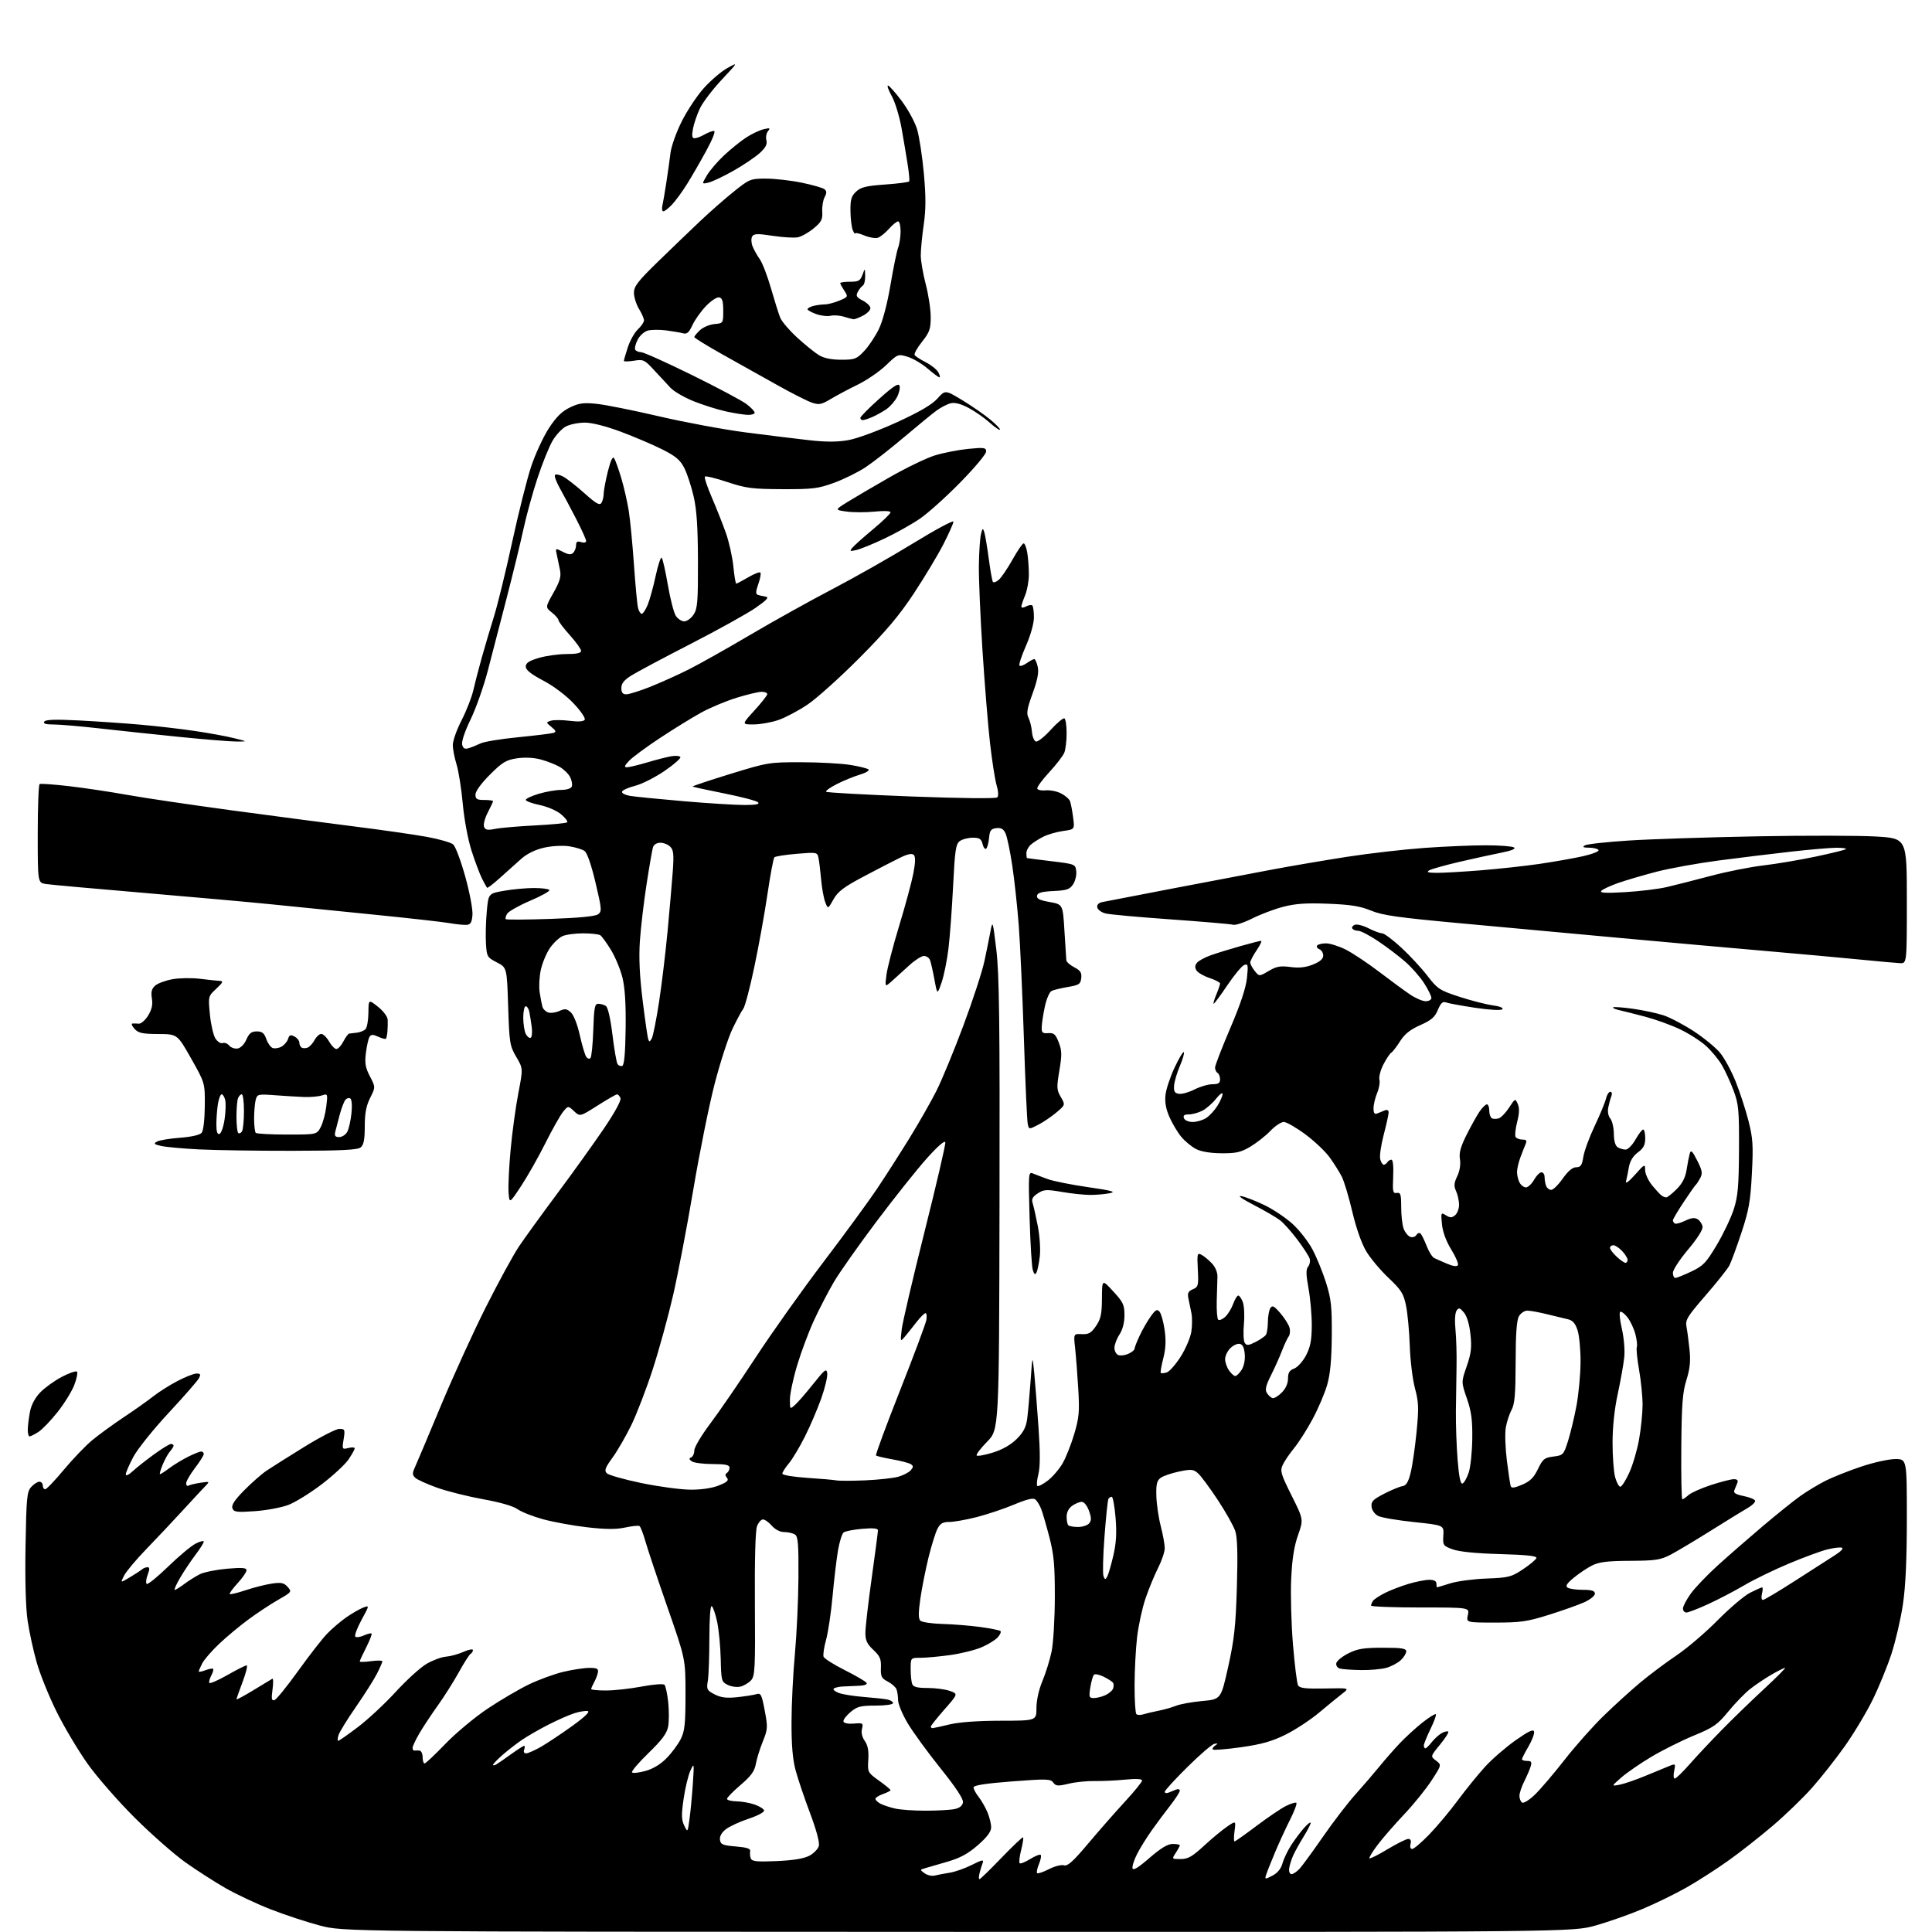 <?xml version="1.0" encoding="UTF-8" standalone="no"?>
<svg 
  version="1.1" 
  xmlns="http://www.w3.org/2000/svg" 
  xmlns:xlink="http://www.w3.org/1999/xlink" 
  xmlns:svg="http://www.w3.org/2000/svg"
  xmlns:rdf="http://www.w3.org/1999/02/22-rdf-syntax-ns#"
  xmlns:cc="http://creativecommons.org/ns#"
  xmlns:dc="http://purl.org/dc/elements/1.1/"
  viewBox="0 0 768 768"
  width="768"
  height="768"
>
<style>svg {background-color: white; }</style>"
<path stroke="none" fill="black" fill-rule="evenodd" d="M380.80,767.95C136.50,767.90 136.50,767.90 127.07,765.41C121.88,764.04 113.11,761.14 107.57,758.98C102.03,756.81 94.01,753.04 89.74,750.61C85.47,748.17 78.27,743.55 73.75,740.34C69.22,737.13 60.10,729.10 53.48,722.50C46.86,715.90 38.42,706.23 34.73,701.00C31.03,695.77 25.54,686.55 22.53,680.50C19.52,674.45 15.95,665.63 14.61,660.91C13.26,656.18 11.62,648.65 10.97,644.18C10.22,639.11 9.92,627.96 10.15,614.61C10.48,595.29 10.71,592.98 12.41,591.09C13.46,589.94 14.92,589.00 15.65,589.00C16.39,589.00 17.00,589.67 17.00,590.50C17.00,591.33 17.44,592.00 17.97,592.00C18.51,592.00 21.84,588.51 25.38,584.25C28.93,579.99 33.99,574.71 36.64,572.51C39.28,570.32 44.93,566.21 49.19,563.37C53.45,560.54 58.70,556.82 60.85,555.12C63.01,553.41 67.34,550.66 70.49,549.01C73.63,547.35 77.07,546.00 78.14,546.00C79.73,546.00 79.89,546.33 79.04,547.92C78.48,548.98 73.07,555.16 67.02,561.66C60.97,568.16 54.67,576.02 53.01,579.13C51.36,582.24 50.00,585.36 50.00,586.08C50.00,586.84 51.14,586.32 52.75,584.83C54.26,583.43 58.07,580.42 61.21,578.14C64.35,575.86 67.38,574.00 67.96,574.00C68.53,574.00 69.00,574.30 69.00,574.67C69.00,575.04 68.37,576.05 67.60,576.92C66.83,577.79 65.50,580.19 64.65,582.25C63.80,584.31 63.33,586.00 63.62,586.00C63.90,586.00 65.57,584.93 67.32,583.61C69.07,582.30 72.39,580.28 74.71,579.11C77.03,577.95 79.39,577.00 79.96,577.00C80.53,577.00 81.00,577.45 81.00,577.99C81.00,578.54 79.43,581.05 77.50,583.57C75.58,586.09 74.00,588.82 74.00,589.64C74.00,590.45 74.40,590.87 74.88,590.57C75.37,590.27 77.51,589.76 79.63,589.43C83.37,588.86 83.44,588.90 81.70,590.67C80.71,591.68 76.66,596.04 72.70,600.36C68.74,604.68 62.22,611.60 58.20,615.75C54.19,619.89 50.21,624.63 49.35,626.28C47.80,629.29 47.80,629.29 51.65,626.98C53.77,625.72 55.93,624.30 56.45,623.84C56.97,623.38 57.95,623.00 58.61,623.00C59.54,623.00 59.56,623.69 58.71,625.96C58.09,627.59 57.91,629.24 58.30,629.63C58.69,630.02 62.49,626.95 66.75,622.82C71.01,618.68 75.96,614.54 77.75,613.62C79.54,612.70 81.00,612.35 81.00,612.83C81.00,613.32 79.50,615.69 77.67,618.11C75.84,620.52 73.09,624.64 71.57,627.25C70.05,629.86 69.11,632.00 69.47,632.00C69.84,632.00 71.57,630.93 73.32,629.62C75.07,628.31 77.85,626.57 79.50,625.75C81.15,624.94 85.99,623.97 90.25,623.59C96.27,623.07 98.00,623.21 98.00,624.21C97.99,624.92 96.39,627.24 94.44,629.36C92.49,631.49 91.09,633.42 91.33,633.66C91.57,633.90 94.41,633.22 97.63,632.14C100.86,631.06 105.54,629.87 108.02,629.51C111.78,628.95 112.85,629.17 114.33,630.81C116.07,632.74 115.98,632.86 110.60,635.94C107.57,637.67 102.26,641.18 98.80,643.73C95.33,646.28 90.09,650.64 87.15,653.42C84.21,656.20 81.18,659.69 80.40,661.19C79.63,662.68 79.00,664.14 79.00,664.43C79.00,664.71 80.19,664.50 81.64,663.95C83.09,663.40 84.48,663.14 84.72,663.39C84.96,663.63 84.65,664.79 84.02,665.97C83.39,667.15 83.01,668.49 83.19,668.95C83.36,669.41 86.58,668.03 90.34,665.89C94.10,663.75 97.56,662.00 98.04,662.00C98.52,662.00 97.81,664.94 96.46,668.52C95.10,672.11 94.00,675.26 94.00,675.51C94.00,675.77 97.04,674.13 100.75,671.87C104.46,669.61 107.83,667.57 108.24,667.33C108.64,667.09 108.69,669.01 108.33,671.58C107.82,675.35 107.97,676.18 109.10,675.82C109.87,675.58 114.10,670.37 118.50,664.24C122.90,658.12 128.07,651.46 130.00,649.46C131.93,647.45 135.38,644.50 137.67,642.91C139.97,641.31 142.98,639.58 144.37,639.05C146.90,638.09 146.90,638.09 143.70,643.96C141.94,647.19 140.84,650.17 141.25,650.58C141.66,650.99 143.18,650.78 144.63,650.12C146.07,649.47 147.46,649.12 147.70,649.36C147.94,649.60 146.98,652.08 145.57,654.87C144.16,657.65 143.00,660.16 143.00,660.45C143.00,660.73 145.03,660.68 147.50,660.34C149.97,660.01 152.00,660.03 152.00,660.40C152.00,660.78 151.04,662.97 149.86,665.29C148.69,667.61 144.92,673.55 141.49,678.50C138.06,683.45 134.94,688.51 134.56,689.75C134.18,690.99 134.13,692.00 134.46,692.00C134.79,692.00 138.31,689.54 142.28,686.53C146.25,683.52 153.02,677.22 157.32,672.53C161.61,667.84 167.13,662.83 169.58,661.40C172.03,659.97 175.48,658.69 177.26,658.55C179.04,658.42 182.19,657.56 184.25,656.64C186.31,655.72 188.00,655.40 188.00,655.93C188.00,656.45 187.56,657.15 187.02,657.48C186.49,657.82 184.39,661.11 182.36,664.79C180.32,668.48 176.57,674.42 174.01,678.00C171.45,681.58 168.15,686.56 166.68,689.09C165.21,691.61 164.00,694.20 164.00,694.84C164.00,695.48 164.34,695.95 164.75,695.88C165.16,695.82 166.06,695.82 166.75,695.88C167.44,695.95 168.00,697.12 168.00,698.50C168.00,699.88 168.35,701.00 168.78,701.00C169.21,701.00 172.92,697.50 177.04,693.22C181.16,688.94 188.70,682.65 193.80,679.24C198.89,675.83 206.32,671.48 210.30,669.56C214.28,667.65 220.45,665.40 224.02,664.56C227.58,663.72 232.18,663.02 234.24,663.01C237.26,663.00 237.93,663.34 237.69,664.75C237.53,665.71 236.86,667.48 236.20,668.68C235.54,669.89 235.00,671.12 235.00,671.43C235.00,671.75 237.65,672.00 240.89,672.00C244.13,672.00 250.49,671.30 255.03,670.44C259.61,669.57 263.65,669.25 264.13,669.73C264.60,670.20 265.27,673.33 265.63,676.69C265.98,680.04 265.96,684.40 265.59,686.37C265.08,689.07 263.13,691.69 257.73,696.92C253.78,700.75 250.86,704.19 251.25,704.58C251.63,704.96 254.06,704.68 256.65,703.96C259.67,703.11 262.67,701.28 265.06,698.81C267.11,696.71 269.62,693.30 270.64,691.24C272.19,688.13 272.50,685.15 272.50,673.50C272.50,659.50 272.50,659.50 265.35,639.00C261.43,627.73 257.48,615.94 256.59,612.80C255.70,609.67 254.63,606.89 254.20,606.63C253.78,606.36 251.20,606.63 248.47,607.22C244.87,607.99 240.71,607.96 233.39,607.12C227.84,606.48 219.96,605.04 215.89,603.93C211.83,602.82 207.26,601.02 205.75,599.93C204.06,598.70 198.77,597.17 192.05,595.97C186.03,594.88 177.82,592.83 173.80,591.40C169.79,589.97 165.86,588.19 165.07,587.44C163.88,586.30 163.86,585.61 164.93,583.29C165.64,581.75 170.25,570.83 175.17,559.00C180.10,547.17 188.19,529.42 193.17,519.54C198.14,509.66 204.04,498.86 206.26,495.54C208.49,492.22 215.34,482.75 221.49,474.50C227.64,466.25 235.95,454.67 239.95,448.78C244.37,442.27 247.00,437.45 246.65,436.53C246.33,435.69 245.71,435.01 245.28,435.03C244.85,435.04 241.36,437.05 237.52,439.49C230.54,443.92 230.54,443.92 228.19,441.71C225.83,439.50 225.83,439.50 223.80,442.00C222.68,443.38 219.52,449.00 216.76,454.50C214.01,460.00 209.67,467.65 207.13,471.50C202.50,478.50 202.50,478.50 202.16,474.00C201.98,471.52 202.34,463.88 202.98,457.00C203.61,450.12 204.99,440.06 206.03,434.63C207.94,424.75 207.94,424.75 205.22,420.13C202.66,415.77 202.47,414.61 202.00,400.06C201.50,384.63 201.50,384.63 197.50,382.56C193.65,380.57 193.49,380.28 193.17,375.00C192.99,371.97 193.14,366.28 193.50,362.34C194.15,355.18 194.15,355.18 200.41,354.09C203.85,353.49 209.19,353.00 212.27,353.00C215.36,353.00 218.10,353.36 218.38,353.80C218.65,354.24 215.23,356.15 210.77,358.05C206.32,359.95 202.20,362.27 201.62,363.20C201.04,364.14 200.79,365.12 201.05,365.38C201.31,365.65 209.29,365.60 218.78,365.28C230.04,364.90 236.62,364.26 237.73,363.46C239.30,362.31 239.23,361.44 236.73,350.87C235.10,343.93 233.41,339.04 232.39,338.30C231.48,337.63 228.71,336.78 226.24,336.41C223.69,336.03 219.41,336.26 216.32,336.95C212.86,337.73 209.57,339.32 207.28,341.33C205.30,343.08 201.49,346.48 198.82,348.90C196.15,351.32 193.81,353.12 193.61,352.90C193.42,352.68 192.53,351.07 191.64,349.32C190.75,347.57 188.88,342.62 187.49,338.32C186.02,333.76 184.55,325.91 183.96,319.50C183.40,313.45 182.28,306.39 181.47,303.81C180.66,301.23 180.00,297.77 180.00,296.11C180.00,294.45 181.57,290.04 183.49,286.30C185.41,282.56 187.49,277.25 188.12,274.50C188.74,271.75 190.26,265.90 191.49,261.50C192.72,257.10 194.92,249.68 196.38,245.00C197.84,240.32 201.08,227.05 203.59,215.50C206.09,203.95 209.49,190.45 211.13,185.50C212.77,180.55 215.93,173.71 218.14,170.30C221.09,165.76 223.34,163.53 226.52,161.99C230.14,160.24 231.93,159.99 237.18,160.53C240.66,160.89 251.82,163.13 262.00,165.50C272.18,167.88 287.70,170.75 296.50,171.90C305.30,173.04 316.71,174.44 321.87,175.01C328.56,175.75 332.98,175.73 337.37,174.93C340.74,174.32 349.35,171.15 356.50,167.87C365.53,163.74 370.45,160.86 372.62,158.45C375.74,154.97 375.74,154.97 382.62,159.14C386.40,161.44 391.40,164.91 393.73,166.85C396.05,168.79 397.75,170.58 397.50,170.83C397.25,171.08 395.35,169.75 393.28,167.89C391.20,166.03 387.44,163.42 384.93,162.10C381.88,160.49 379.53,159.90 377.87,160.32C376.50,160.66 373.98,161.97 372.27,163.22C370.56,164.47 364.74,169.24 359.33,173.82C353.92,178.39 347.07,183.75 344.10,185.72C341.13,187.69 335.51,190.47 331.60,191.90C325.23,194.23 323.12,194.49 311.00,194.45C299.00,194.40 296.57,194.09 289.16,191.63C284.57,190.10 280.55,189.12 280.22,189.45C279.89,189.77 281.13,193.52 282.97,197.77C284.80,202.02 287.32,208.38 288.57,211.91C289.81,215.43 291.14,221.39 291.52,225.16C291.89,228.92 292.41,232.00 292.67,232.00C292.93,232.00 295.06,230.88 297.41,229.50C299.75,228.13 301.93,227.27 302.26,227.59C302.58,227.92 302.22,229.96 301.45,232.13C300.38,235.19 300.34,236.18 301.28,236.48C301.95,236.70 303.36,237.02 304.40,237.19C305.83,237.42 304.83,238.52 300.40,241.60C297.16,243.86 285.57,250.29 274.66,255.90C263.74,261.51 253.05,267.20 250.91,268.56C248.07,270.35 247.00,271.71 247.00,273.51C247.00,275.32 247.54,276.00 248.97,276.00C250.06,276.00 254.34,274.65 258.48,273.01C262.63,271.36 269.50,268.26 273.76,266.12C278.02,263.98 289.03,257.79 298.23,252.36C307.43,246.94 322.16,238.74 330.96,234.15C339.76,229.56 354.17,221.38 362.98,215.98C371.79,210.58 379.00,206.70 379.00,207.36C379.00,208.02 377.21,212.05 375.03,216.32C372.84,220.60 367.58,229.36 363.33,235.80C357.45,244.71 352.27,250.86 341.56,261.62C333.83,269.38 324.57,277.70 321.00,280.09C317.43,282.49 312.25,285.23 309.50,286.19C306.75,287.15 302.32,287.95 299.65,287.97C294.80,288.00 294.80,288.00 299.90,282.42C302.70,279.35 305.00,276.43 305.00,275.92C305.00,275.41 303.99,275.00 302.75,275.00C301.51,275.00 297.04,276.07 292.82,277.37C288.60,278.67 282.27,281.32 278.76,283.25C275.25,285.18 267.89,289.71 262.41,293.33C256.93,296.94 251.36,301.05 250.05,302.45C248.20,304.42 248.01,305.00 249.22,305.00C250.08,305.00 253.65,304.15 257.14,303.11C260.64,302.07 264.95,300.96 266.71,300.64C268.48,300.32 270.16,300.45 270.46,300.93C270.75,301.40 267.92,303.89 264.17,306.46C260.41,309.02 255.16,311.68 252.49,312.36C249.82,313.04 247.47,314.09 247.27,314.70C247.06,315.32 248.58,316.07 250.70,316.41C252.79,316.74 262.35,317.68 271.95,318.51C281.55,319.33 292.33,320.00 295.90,320.00C300.52,320.00 302.09,319.69 301.33,318.93C300.74,318.34 294.72,316.76 287.94,315.41C281.17,314.06 275.49,312.82 275.32,312.66C275.16,312.49 281.88,310.25 290.26,307.67C305.13,303.09 305.82,302.98 318.50,303.00C325.65,303.01 334.43,303.49 338.00,304.07C341.57,304.64 344.85,305.46 345.28,305.89C345.71,306.32 344.14,307.24 341.78,307.94C339.43,308.65 335.32,310.33 332.65,311.68C329.98,313.03 328.07,314.41 328.40,314.74C328.74,315.07 343.97,315.91 362.25,316.61C382.04,317.36 395.87,317.50 396.42,316.97C396.97,316.42 396.88,314.54 396.18,312.19C395.54,310.06 394.36,302.51 393.55,295.41C392.74,288.31 391.39,271.62 390.54,258.32C389.69,245.02 389.05,229.94 389.12,224.82C389.18,219.69 389.55,214.15 389.92,212.50C390.52,209.91 390.70,209.77 391.26,211.50C391.61,212.60 392.41,217.31 393.03,221.97C393.65,226.63 394.39,230.82 394.68,231.29C394.96,231.75 396.05,231.36 397.10,230.41C398.15,229.46 400.60,225.83 402.55,222.34C404.50,218.85 406.47,216.00 406.92,216.00C407.37,216.00 408.02,217.69 408.36,219.75C408.70,221.81 408.98,225.65 408.99,228.28C409.00,230.91 408.32,234.68 407.50,236.65C406.68,238.63 406.00,240.66 406.00,241.16C406.00,241.68 406.80,241.64 407.87,241.07C408.90,240.52 410.02,240.35 410.37,240.70C410.72,241.05 411.00,243.17 411.00,245.42C411.00,247.82 409.70,252.47 407.83,256.74C406.08,260.72 404.92,264.26 405.26,264.59C405.60,264.93 406.90,264.48 408.16,263.60C409.42,262.72 410.76,262.00 411.14,262.00C411.53,262.00 412.15,263.39 412.52,265.09C413.00,267.29 412.41,270.35 410.47,275.67C408.28,281.67 407.96,283.58 408.84,285.33C409.44,286.52 410.07,289.04 410.22,290.92C410.37,292.81 411.08,294.54 411.79,294.77C412.50,295.00 415.15,292.91 417.68,290.12C420.21,287.33 422.66,285.29 423.14,285.58C423.61,285.88 424.00,288.54 424.00,291.49C424.00,294.45 423.59,297.91 423.08,299.18C422.57,300.46 419.87,303.97 417.08,306.99C414.28,310.01 412.14,312.93 412.33,313.49C412.52,314.04 414.06,314.36 415.75,314.18C417.45,314.01 420.17,314.55 421.80,315.40C423.43,316.24 425.02,317.61 425.34,318.45C425.66,319.29 426.22,322.16 426.57,324.84C427.22,329.70 427.22,329.70 422.59,330.33C420.05,330.68 416.51,331.70 414.73,332.60C412.95,333.50 410.71,334.93 409.75,335.78C408.79,336.62 408.00,338.14 408.00,339.15C408.00,340.17 408.11,341.04 408.25,341.10C408.39,341.15 412.77,341.71 418.00,342.35C427.35,343.48 427.50,343.54 427.82,346.31C428.00,347.86 427.44,350.20 426.58,351.52C425.25,353.54 424.07,353.95 418.77,354.20C414.06,354.43 412.45,354.88 412.22,356.06C412.00,357.23 413.26,357.86 417.21,358.56C422.50,359.50 422.50,359.50 423.13,370.00C423.47,375.77 423.81,381.05 423.88,381.72C423.94,382.40 425.38,383.66 427.06,384.53C429.50,385.79 430.06,386.66 429.81,388.81C429.54,391.20 428.94,391.59 424.50,392.34C421.75,392.80 418.82,393.51 418.00,393.93C417.18,394.35 415.98,397.12 415.35,400.10C414.71,403.07 414.15,406.71 414.10,408.19C414.01,410.51 414.37,410.85 416.68,410.69C418.94,410.53 419.60,411.11 420.86,414.36C422.13,417.63 422.17,419.33 421.11,425.60C419.99,432.28 420.04,433.27 421.69,436.08C423.50,439.19 423.50,439.19 420.00,442.17C418.07,443.81 414.82,446.02 412.77,447.08C409.04,449.02 409.04,449.02 408.54,446.76C408.26,445.52 407.58,430.31 407.02,412.96C406.46,395.61 405.54,375.36 404.98,367.96C404.42,360.56 403.26,349.83 402.40,344.12C401.54,338.40 400.34,332.64 399.73,331.32C398.92,329.52 397.97,328.98 396.07,329.20C393.93,329.45 393.45,330.09 393.18,333.00C393.00,334.93 392.50,336.87 392.06,337.32C391.61,337.78 390.96,336.99 390.61,335.57C390.08,333.46 389.37,333.00 386.67,333.00C384.86,333.00 382.55,333.61 381.54,334.34C379.95,335.51 379.59,337.90 378.88,352.09C378.43,361.12 377.60,372.36 377.03,377.07C376.46,381.79 375.23,387.87 374.29,390.57C372.58,395.50 372.58,395.50 371.46,389.41C370.84,386.06 370.05,382.57 369.70,381.66C369.35,380.75 368.26,380.00 367.28,380.01C366.30,380.01 363.70,381.67 361.50,383.69C359.30,385.70 356.20,388.51 354.61,389.93C351.73,392.50 351.73,392.50 352.38,387.50C352.73,384.75 355.01,375.98 357.44,368.00C359.87,360.02 362.40,350.66 363.07,347.19C363.91,342.84 363.96,340.56 363.25,339.85C362.53,339.13 360.86,339.47 357.86,340.92C355.46,342.08 349.00,345.42 343.50,348.33C335.37,352.64 333.09,354.35 331.31,357.53C329.11,361.43 329.11,361.43 328.03,358.57C327.43,357.00 326.70,352.96 326.41,349.60C326.11,346.25 325.65,342.42 325.38,341.11C324.90,338.76 324.77,338.73 316.70,339.40C312.20,339.78 308.21,340.41 307.83,340.79C307.45,341.18 306.21,347.80 305.07,355.50C303.94,363.20 301.57,376.25 299.83,384.50C298.09,392.75 296.12,400.18 295.47,401.00C294.81,401.82 292.88,405.43 291.16,409.00C289.45,412.57 286.24,422.48 284.04,431.00C281.84,439.52 278.03,458.43 275.58,473.00C273.12,487.57 269.51,506.44 267.56,514.92C265.61,523.40 261.95,536.67 259.44,544.42C256.92,552.16 253.10,562.10 250.96,566.50C248.82,570.90 245.45,576.71 243.49,579.42C240.54,583.48 240.14,584.57 241.22,585.65C241.94,586.37 248.15,588.13 255.02,589.55C261.88,590.97 270.65,592.15 274.50,592.17C278.87,592.19 283.10,591.56 285.77,590.48C289.07,589.16 289.80,588.47 288.98,587.47C288.23,586.57 288.22,585.98 288.95,585.53C289.53,585.17 290.00,584.23 290.00,583.44C290.00,582.33 288.45,582.00 283.25,581.98C279.54,581.98 275.82,581.49 275.00,580.91C273.87,580.11 273.81,579.72 274.75,579.34C275.44,579.06 276.00,577.81 276.00,576.57C276.00,575.32 278.85,570.52 282.34,565.90C285.82,561.28 293.94,549.45 300.39,539.61C306.83,529.77 318.98,512.67 327.38,501.61C335.78,490.55 345.37,477.45 348.68,472.50C351.99,467.55 357.75,458.55 361.49,452.50C365.22,446.45 370.05,437.98 372.22,433.68C374.39,429.38 379.22,417.68 382.96,407.68C386.70,397.68 390.47,386.12 391.34,382.00C392.21,377.88 393.31,372.48 393.77,370.00C394.56,365.77 394.70,366.22 396.05,377.50C397.23,387.24 397.47,406.30 397.32,478.89C397.15,568.28 397.15,568.28 392.38,573.12C389.76,575.78 387.91,578.24 388.25,578.59C388.60,578.94 391.50,578.41 394.69,577.42C398.41,576.27 401.80,574.35 404.11,572.06C406.81,569.39 407.86,567.38 408.32,564.00C408.65,561.52 409.26,554.77 409.67,549.00C410.41,538.50 410.41,538.50 411.14,546.00C411.53,550.12 412.30,559.88 412.84,567.67C413.51,577.37 413.50,583.15 412.78,585.96C412.21,588.22 412.01,590.34 412.34,590.68C412.67,591.01 414.52,590.08 416.45,588.61C418.38,587.14 421.05,584.03 422.39,581.72C423.73,579.40 425.82,574.12 427.04,570.00C428.96,563.50 429.17,561.11 428.62,552.00C428.28,546.23 427.71,538.95 427.37,535.84C426.74,530.18 426.74,530.18 430.05,530.34C432.78,530.47 433.77,529.90 435.68,527.10C437.59,524.30 438.01,522.37 438.04,516.10C438.08,508.50 438.08,508.50 442.54,513.35C446.49,517.64 447.00,518.72 446.99,522.85C446.99,525.81 446.26,528.59 445.00,530.50C443.91,532.15 443.01,534.53 443.01,535.78C443.00,537.04 443.70,538.33 444.56,538.66C445.42,538.99 447.22,538.76 448.56,538.15C449.90,537.54 451.00,536.64 451.00,536.15C451.00,535.66 451.93,533.28 453.06,530.88C454.19,528.47 456.17,525.04 457.45,523.27C459.39,520.57 459.98,520.27 460.96,521.45C461.60,522.23 462.51,525.52 462.97,528.76C463.56,532.94 463.40,536.20 462.41,540.00C461.65,542.95 461.21,545.54 461.44,545.77C461.66,546.00 462.73,545.90 463.80,545.56C464.87,545.23 467.36,542.40 469.34,539.28C471.32,536.16 473.23,531.67 473.58,529.31C473.94,526.94 473.95,523.65 473.61,522.00C473.28,520.35 472.74,517.76 472.43,516.25C471.97,514.03 472.31,513.31 474.18,512.50C476.34,511.57 476.48,511.02 476.15,504.66C475.83,498.27 475.93,497.89 477.65,498.82C478.67,499.37 480.53,500.91 481.78,502.25C483.15,503.72 484.02,505.84 483.95,507.59C483.90,509.19 483.77,513.50 483.67,517.17C483.58,520.84 483.83,524.17 484.24,524.58C484.65,524.99 485.88,524.51 486.98,523.52C488.08,522.53 489.52,520.20 490.19,518.36C490.86,516.51 491.77,515.00 492.23,515.00C492.68,515.00 493.50,516.17 494.04,517.61C494.59,519.04 494.78,522.98 494.47,526.36C494.16,529.74 494.31,533.10 494.82,533.84C495.57,534.95 496.33,534.88 499.12,533.45C500.98,532.50 502.83,531.22 503.23,530.61C503.64,530.00 503.98,527.70 504.00,525.50C504.02,523.30 504.46,520.83 504.98,520.00C505.77,518.76 506.45,519.11 508.95,522.00C510.61,523.92 512.25,526.52 512.60,527.76C512.94,529.01 512.79,530.58 512.27,531.26C511.75,531.94 510.54,534.52 509.59,537.00C508.63,539.48 506.66,543.88 505.20,546.78C503.19,550.79 502.80,552.46 503.60,553.72C504.17,554.63 505.16,555.55 505.79,555.76C506.43,555.98 508.08,555.01 509.47,553.62C511.08,552.01 512.00,549.97 512.00,548.02C512.00,545.68 512.58,544.73 514.46,544.02C515.81,543.50 517.93,541.15 519.16,538.79C520.89,535.48 521.42,532.78 521.45,527.00C521.47,522.88 520.89,516.22 520.16,512.20C519.14,506.63 519.11,504.58 520.00,503.50C520.64,502.73 520.91,501.28 520.59,500.29C520.28,499.30 518.10,495.94 515.76,492.82C513.42,489.70 510.33,486.23 508.89,485.11C507.46,483.99 502.73,481.24 498.39,478.99C493.65,476.54 491.70,475.14 493.50,475.49C495.15,475.81 499.27,477.42 502.66,479.06C506.06,480.70 511.04,484.03 513.74,486.46C516.44,488.89 520.04,493.49 521.74,496.69C523.43,499.88 525.87,505.88 527.16,510.00C529.16,516.41 529.49,519.46 529.40,531.00C529.33,540.53 528.79,546.26 527.57,550.50C526.62,553.80 524.04,559.88 521.83,564.00C519.63,568.12 516.30,573.36 514.45,575.62C512.59,577.89 510.53,580.93 509.87,582.38C508.80,584.73 509.18,586.00 513.43,594.51C518.18,604.02 518.18,604.02 515.98,610.26C514.42,614.68 513.63,619.78 513.26,627.75C512.98,633.93 513.30,645.63 513.98,653.75C514.65,661.86 515.56,669.15 516.00,669.95C516.63,671.08 518.94,671.35 526.65,671.20C536.50,671.00 536.50,671.00 533.59,673.25C531.99,674.49 527.83,677.88 524.36,680.79C520.89,683.70 514.87,687.65 510.99,689.57C505.61,692.23 501.43,693.41 493.32,694.55C487.48,695.37 482.45,695.78 482.13,695.46C481.82,695.15 482.22,694.44 483.03,693.89C484.26,693.06 484.21,692.94 482.76,693.20C481.80,693.36 476.97,697.51 472.01,702.42C467.05,707.33 463.00,711.76 463.00,712.28C463.00,712.79 463.68,712.94 464.50,712.61C465.32,712.27 466.68,711.73 467.50,711.39C468.32,711.06 469.00,711.24 469.00,711.80C469.00,712.36 467.30,715.00 465.23,717.66C463.15,720.32 459.80,724.82 457.79,727.66C455.78,730.50 453.18,734.70 452.01,736.99C450.84,739.28 450.02,741.82 450.19,742.65C450.41,743.69 452.44,742.46 456.93,738.57C461.46,734.64 464.18,733.00 466.18,733.00C467.73,733.00 469.00,733.24 469.00,733.54C469.00,733.83 468.27,735.18 467.38,736.54C465.77,739.00 465.78,739.00 469.33,739.00C472.23,739.00 473.94,738.03 478.58,733.75C481.71,730.86 485.85,727.43 487.79,726.11C491.30,723.72 491.30,723.72 490.75,727.86C490.44,730.14 490.44,732.00 490.74,732.00C491.05,732.00 494.92,729.26 499.35,725.92C503.78,722.57 509.06,718.99 511.08,717.96C513.10,716.93 515.01,716.35 515.33,716.66C515.65,716.98 514.51,720.00 512.81,723.37C511.11,726.74 508.39,732.65 506.78,736.50C505.16,740.35 503.59,744.33 503.28,745.35C502.74,747.10 502.87,747.12 505.81,745.60C507.84,744.55 509.22,742.86 509.82,740.69C510.32,738.87 511.88,735.61 513.29,733.44C514.69,731.27 517.00,728.19 518.42,726.59C519.84,725.00 521.00,724.12 521.00,724.65C521.00,725.18 519.75,727.61 518.23,730.05C516.71,732.50 514.85,735.85 514.10,737.50C513.35,739.15 512.61,741.51 512.46,742.75C512.30,744.02 512.71,745.00 513.41,745.00C514.09,745.00 515.57,743.99 516.69,742.75C517.81,741.51 521.99,735.77 525.99,730.00C529.98,724.23 535.78,716.67 538.88,713.22C541.97,709.77 546.23,704.82 548.34,702.22C550.45,699.62 554.05,695.51 556.34,693.08C558.63,690.65 562.70,686.92 565.38,684.79C568.07,682.67 570.49,681.16 570.77,681.43C571.04,681.71 570.08,684.36 568.63,687.32C567.19,690.28 566.00,693.22 566.00,693.85C566.00,694.48 566.27,695.00 566.61,695.00C566.94,695.00 568.10,693.87 569.18,692.49C570.27,691.12 572.06,689.50 573.16,688.91C574.27,688.32 575.41,688.07 575.70,688.36C575.99,688.65 574.51,690.98 572.41,693.54C568.60,698.19 568.60,698.19 570.84,699.88C573.08,701.57 573.08,701.57 569.11,707.70C566.93,711.08 562.03,717.14 558.23,721.17C554.42,725.20 549.64,730.69 547.61,733.38C545.58,736.06 544.13,738.46 544.38,738.71C544.63,738.96 547.88,737.33 551.60,735.08C555.33,732.84 559.02,731.00 559.80,731.00C560.74,731.00 561.05,731.69 560.71,733.00C560.40,734.17 560.68,735.00 561.37,735.00C562.03,735.00 565.07,732.41 568.13,729.25C571.20,726.09 576.32,719.97 579.51,715.66C582.70,711.34 587.59,705.33 590.37,702.28C593.15,699.24 598.59,694.53 602.46,691.80C607.75,688.09 609.58,687.24 609.82,688.39C609.99,689.23 608.98,691.89 607.57,694.30C606.15,696.71 605.00,698.97 605.00,699.34C605.00,699.70 605.93,700.00 607.07,700.00C608.75,700.00 609.01,700.42 608.44,702.25C608.06,703.49 606.90,706.17 605.87,708.21C604.84,710.25 604.00,712.81 604.00,713.90C604.00,714.99 604.49,716.19 605.09,716.56C605.69,716.93 607.98,715.49 610.18,713.36C612.38,711.24 617.69,705.00 621.99,699.50C626.28,694.00 633.33,686.07 637.65,681.89C641.97,677.70 648.49,671.79 652.14,668.74C655.79,665.70 662.24,660.87 666.47,658.02C670.70,655.17 678.06,648.88 682.83,644.04C687.60,639.21 693.39,634.30 695.71,633.13C698.03,631.96 700.17,631.00 700.48,631.00C700.79,631.00 700.76,632.12 700.41,633.50C700.06,634.91 700.22,636.00 700.78,636.00C701.33,636.00 707.11,632.55 713.64,628.34C720.16,624.13 727.29,619.55 729.49,618.17C731.80,616.71 732.93,615.48 732.18,615.23C731.46,614.99 728.81,615.31 726.28,615.95C723.75,616.59 716.89,619.12 711.05,621.57C705.21,624.02 697.29,627.87 693.46,630.12C689.63,632.38 683.18,635.75 679.13,637.61C675.07,639.48 671.13,641.00 670.38,641.00C669.62,641.00 669.00,640.29 669.00,639.41C669.00,638.54 670.39,635.89 672.09,633.52C673.79,631.15 678.63,626.09 682.84,622.27C687.05,618.46 695.07,611.46 700.66,606.73C706.25,602.00 713.00,596.57 715.66,594.68C718.32,592.78 722.87,590.05 725.76,588.59C728.66,587.14 735.02,584.61 739.91,582.98C744.80,581.34 750.87,580.00 753.40,580.00C758.00,580.00 758.00,580.00 758.00,603.62C758.00,619.81 757.51,630.53 756.45,637.69C755.60,643.43 753.56,652.26 751.92,657.31C750.28,662.37 746.86,670.71 744.33,675.85C741.79,680.99 736.78,689.32 733.19,694.35C729.61,699.38 723.80,706.75 720.28,710.71C716.77,714.68 709.75,721.45 704.69,725.77C699.64,730.08 691.67,736.34 687.00,739.66C682.33,742.99 674.90,747.76 670.50,750.26C666.10,752.76 658.23,756.62 653.00,758.82C647.77,761.03 639.36,763.99 634.30,765.41C625.11,768.00 625.11,768.00 380.80,767.95zM389.36,747.00C389.68,747.00 393.62,743.17 398.12,738.49C402.63,733.81 406.49,730.16 406.70,730.37C406.92,730.58 406.56,732.85 405.92,735.42C405.27,737.98 405.00,740.34 405.32,740.65C405.64,740.97 407.52,740.23 409.50,739.00C411.48,737.77 413.37,737.03 413.69,737.35C414.01,737.67 413.70,739.31 413.00,741.00C412.30,742.69 411.97,744.31 412.27,744.60C412.56,744.90 414.68,744.19 416.96,743.02C419.24,741.85 421.94,741.16 422.96,741.49C424.38,741.94 426.60,739.93 432.61,732.79C436.91,727.68 443.48,720.19 447.21,716.15C450.94,712.11 454.00,708.34 454.00,707.78C454.00,707.13 451.59,707.01 447.25,707.43C443.54,707.80 438.06,708.05 435.08,707.99C432.09,707.93 427.45,708.41 424.77,709.06C420.53,710.07 419.73,710.01 418.69,708.60C417.61,707.12 416.05,707.08 402.25,708.14C391.68,708.96 387.00,709.69 387.00,710.53C387.00,711.19 387.91,712.89 389.03,714.31C390.14,715.72 391.72,718.47 392.53,720.41C393.34,722.35 394.00,725.04 394.00,726.39C394.00,728.10 392.41,730.24 388.75,733.45C384.82,736.89 381.74,738.57 376.50,740.09C372.65,741.21 368.63,742.38 367.56,742.69C365.65,743.25 365.65,743.27 367.56,744.67C368.63,745.45 370.45,745.85 371.60,745.56C372.76,745.27 375.45,744.76 377.58,744.42C379.71,744.08 383.66,742.68 386.37,741.31C390.42,739.26 391.17,739.12 390.64,740.50C390.28,741.43 389.72,743.27 389.39,744.59C389.06,745.92 389.04,747.00 389.36,747.00zM308.76,739.81C315.34,739.52 319.55,738.83 321.74,737.68C323.52,736.73 325.22,734.96 325.52,733.73C325.85,732.39 324.45,727.21 322.02,720.78C319.80,714.88 317.21,707.23 316.28,703.78C315.09,699.35 314.61,693.67 314.64,684.50C314.66,677.35 315.26,665.20 315.98,657.50C316.69,649.80 317.33,636.17 317.39,627.22C317.48,613.76 317.24,610.78 316.00,609.99C315.18,609.46 313.26,609.02 311.74,609.02C310.06,609.01 308.14,608.02 306.81,606.50C305.62,605.12 304.03,604.00 303.29,604.00C302.56,604.00 301.48,605.23 300.92,606.72C300.27,608.42 299.96,620.15 300.08,637.74C300.26,663.22 300.11,666.22 298.57,667.93C297.62,668.97 295.74,670.10 294.38,670.44C293.02,670.78 290.73,670.49 289.30,669.78C286.81,668.56 286.69,668.11 286.50,659.50C286.39,654.55 285.76,647.92 285.09,644.77C284.41,641.61 283.45,638.78 282.93,638.46C282.37,638.11 282.00,643.22 281.99,651.19C281.98,658.51 281.71,666.15 281.37,668.16C280.81,671.55 281.02,671.96 284.07,673.54C286.54,674.81 288.77,675.10 292.94,674.67C296.00,674.35 299.43,673.82 300.58,673.48C302.46,672.91 302.77,673.50 303.99,679.97C305.25,686.63 305.20,687.41 303.22,692.29C302.06,695.16 300.81,699.17 300.45,701.22C299.94,704.08 298.55,706.00 294.39,709.55C291.43,712.08 289.00,714.57 289.00,715.08C289.00,715.58 290.69,716.03 292.75,716.06C294.81,716.09 298.04,716.65 299.92,717.31C301.81,717.96 303.52,719.02 303.73,719.65C303.94,720.31 301.34,721.72 297.60,722.97C294.03,724.15 289.93,726.05 288.50,727.18C286.84,728.48 286.00,730.01 286.20,731.37C286.46,733.21 287.33,733.57 292.50,734.00C296.94,734.37 298.42,734.86 298.20,735.90C298.04,736.67 298.15,737.96 298.46,738.76C298.92,739.96 300.85,740.15 308.76,739.81zM274.10,723.00C274.52,719.98 275.11,713.67 275.42,709.00C275.97,700.74 275.94,700.59 274.44,703.88C273.58,705.74 272.37,710.77 271.75,715.06C270.83,721.40 270.87,723.38 271.99,725.68C273.36,728.50 273.36,728.50 274.10,723.00zM368.00,719.78C372.68,719.77 377.85,719.48 379.50,719.13C381.49,718.70 382.60,717.80 382.79,716.45C382.99,715.10 379.92,710.46 373.79,702.83C368.68,696.46 362.81,688.39 360.75,684.90C358.69,681.40 357.00,677.33 357.00,675.85C357.00,674.37 356.72,672.44 356.38,671.54C356.04,670.65 354.47,669.26 352.89,668.44C350.39,667.15 350.04,666.43 350.18,662.89C350.31,659.50 349.80,658.32 347.17,655.86C344.69,653.54 344.00,652.07 344.00,649.11C344.00,647.03 345.12,637.26 346.50,627.41C347.87,617.56 349.00,608.98 349.00,608.34C349.00,607.54 347.12,607.35 342.75,607.73C339.31,608.02 335.98,608.68 335.35,609.18C334.71,609.68 333.71,612.88 333.12,616.29C332.54,619.71 331.56,627.90 330.96,634.50C330.36,641.10 329.19,648.92 328.37,651.87C327.55,654.82 327.11,657.84 327.39,658.58C327.68,659.33 331.50,661.74 335.88,663.94C340.26,666.14 344.13,668.41 344.48,668.97C344.87,669.60 343.63,670.05 341.31,670.13C339.21,670.20 336.28,670.33 334.79,670.42C333.30,670.52 331.77,670.90 331.40,671.27C331.03,671.64 331.94,672.41 333.42,672.97C334.91,673.54 339.36,674.25 343.31,674.56C347.27,674.87 351.51,675.33 352.75,675.58C353.99,675.83 355.00,676.48 355.00,677.02C355.00,677.57 351.94,678.00 348.08,678.00C342.06,678.00 340.74,678.34 338.03,680.62C336.32,682.07 335.08,683.75 335.29,684.36C335.50,685.01 337.27,685.34 339.46,685.15C343.03,684.84 343.22,684.97 342.66,687.23C342.28,688.73 342.70,690.55 343.77,692.07C344.98,693.78 345.39,695.98 345.16,699.52C344.85,704.47 344.91,704.60 349.42,707.84C351.94,709.64 354.00,711.34 354.00,711.61C354.00,711.88 352.65,712.57 351.00,713.15C349.35,713.73 348.00,714.59 348.00,715.06C348.00,715.54 348.87,716.40 349.94,716.97C351.01,717.54 353.59,718.41 355.69,718.90C357.79,719.40 363.32,719.79 368.00,719.78zM643.87,709.44C645.72,709.08 650.45,707.45 654.37,705.81C658.29,704.17 662.55,702.42 663.83,701.91C666.03,701.04 666.12,701.16 665.50,703.99C665.14,705.65 665.25,707.00 665.75,707.00C666.25,707.00 668.93,704.41 671.70,701.25C674.47,698.09 680.29,691.89 684.62,687.49C688.95,683.08 696.50,675.76 701.40,671.24C706.29,666.71 709.97,663.00 709.58,663.00C709.18,663.00 706.75,664.22 704.18,665.70C701.61,667.19 697.78,669.76 695.69,671.42C693.59,673.08 689.69,677.10 687.03,680.35C682.74,685.59 681.18,686.68 673.34,689.91C668.48,691.92 660.90,695.71 656.49,698.33C652.09,700.95 646.69,704.67 644.49,706.59C640.50,710.09 640.50,710.09 643.87,709.44zM197.25,701.40C197.94,701.01 200.59,699.18 203.13,697.34C205.68,695.50 208.03,694.00 208.35,694.00C208.67,694.00 208.68,694.67 208.36,695.50C208.02,696.38 208.35,697.00 209.14,696.99C209.89,696.98 212.53,695.82 215.00,694.41C217.47,692.99 223.05,689.28 227.38,686.17C232.46,682.52 234.68,680.38 233.62,680.18C232.72,680.00 230.30,680.40 228.24,681.06C226.18,681.73 221.57,683.76 218.00,685.58C214.43,687.40 209.65,690.15 207.39,691.69C205.14,693.24 201.65,695.95 199.64,697.72C197.64,699.49 196.00,701.20 196.00,701.53C196.00,701.85 196.56,701.79 197.25,701.40zM370.75,686.96C371.16,686.94 374.20,686.28 377.50,685.48C381.27,684.57 388.79,684.03 397.75,684.02C412.00,684.00 412.00,684.00 412.00,678.97C412.00,675.93 412.94,671.68 414.39,668.22C415.71,665.07 417.34,659.80 418.03,656.50C418.71,653.20 419.29,643.52 419.31,635.00C419.33,622.18 418.96,618.03 417.13,611.00C415.92,606.33 414.45,601.28 413.86,599.78C413.27,598.29 412.24,596.61 411.57,596.06C410.72,595.35 408.18,595.96 403.16,598.07C399.20,599.73 392.53,601.97 388.32,603.05C384.12,604.12 379.19,605.00 377.37,605.00C374.76,605.00 373.75,605.59 372.64,607.75C371.87,609.26 370.29,614.33 369.13,619.00C367.98,623.67 366.51,631.02 365.88,635.32C365.05,641.01 365.04,643.44 365.84,644.24C366.44,644.84 370.44,645.43 374.72,645.55C379.00,645.67 385.79,646.22 389.81,646.77C393.83,647.33 397.39,648.05 397.72,648.38C398.05,648.72 397.54,649.85 396.59,650.90C395.64,651.95 392.75,653.72 390.18,654.82C387.61,655.93 381.98,657.32 377.68,657.92C373.38,658.51 368.09,659.00 365.93,659.00C362.00,659.00 362.00,659.00 362.00,663.42C362.00,665.85 362.27,668.55 362.61,669.42C363.06,670.60 364.63,671.00 368.79,671.00C371.85,671.00 375.82,671.53 377.61,672.18C380.86,673.35 380.86,673.35 375.43,679.54C372.44,682.94 370.00,686.01 370.00,686.36C370.00,686.71 370.34,686.98 370.75,686.96zM454.47,681.47C455.59,681.12 458.30,680.48 460.50,680.05C462.70,679.62 465.85,678.73 467.50,678.07C469.15,677.40 473.84,676.56 477.92,676.18C485.35,675.50 485.35,675.50 488.24,662.50C490.64,651.69 491.22,646.36 491.68,630.87C492.07,617.70 491.88,611.18 491.03,608.60C490.37,606.60 487.24,601.04 484.07,596.23C480.90,591.43 477.37,586.67 476.23,585.66C474.38,584.03 473.55,583.95 468.71,584.96C465.71,585.58 462.42,586.71 461.38,587.47C459.87,588.57 459.53,590.00 459.67,594.70C459.76,597.92 460.54,603.31 461.42,606.67C462.29,610.04 463.00,613.98 463.00,615.43C463.00,616.88 461.81,620.41 460.36,623.28C458.90,626.15 456.65,631.63 455.34,635.47C454.04,639.30 452.53,646.27 451.99,650.97C451.46,655.66 451.01,664.26 451.01,670.08C451.00,675.90 451.33,680.99 451.72,681.39C452.12,681.79 453.36,681.83 454.47,681.47zM434.83,675.00C435.97,675.00 438.03,674.49 439.40,673.86C440.77,673.24 442.14,672.07 442.45,671.27C442.76,670.47 442.77,669.44 442.48,668.97C442.20,668.51 440.54,667.42 438.80,666.55C437.05,665.68 435.29,665.31 434.87,665.73C434.45,666.16 433.80,668.41 433.42,670.75C432.81,674.61 432.94,675.00 434.83,675.00zM541.00,663.88C537.42,663.82 533.69,663.56 532.69,663.30C531.67,663.04 531.02,662.11 531.19,661.17C531.36,660.25 533.51,658.49 535.96,657.25C539.63,655.40 542.07,655.00 549.71,655.00C557.19,655.00 559.00,655.28 559.00,656.46C559.00,657.26 558.01,658.84 556.80,659.97C555.60,661.09 553.01,662.46 551.05,663.00C549.10,663.54 544.58,663.94 541.00,663.88zM594.37,645.00C582.84,645.00 582.84,645.00 583.50,642.00C584.16,639.00 584.16,639.00 564.58,639.00C553.81,639.00 545.01,638.66 545.02,638.25C545.02,637.84 545.36,637.00 545.77,636.38C546.17,635.77 548.30,634.36 550.50,633.24C552.70,632.13 556.94,630.50 559.93,629.61C562.92,628.72 566.63,628.00 568.18,628.00C570.02,628.00 571.00,628.52 571.00,629.50C571.00,630.33 571.11,631.00 571.25,630.99C571.39,630.98 573.75,630.27 576.50,629.41C579.25,628.54 585.75,627.68 590.96,627.49C599.71,627.16 600.78,626.89 605.40,623.82C608.15,621.99 610.55,619.98 610.75,619.34C611.00,618.52 606.89,618.07 596.30,617.77C586.77,617.51 580.08,616.84 577.50,615.90C573.65,614.50 573.51,614.28 573.75,610.37C574.00,606.30 574.00,606.30 562.13,605.05C555.60,604.37 549.19,603.28 547.88,602.63C546.51,601.95 545.38,600.40 545.22,598.98C544.98,596.89 545.77,596.07 550.22,593.78C553.12,592.29 556.40,590.93 557.50,590.77C558.98,590.55 559.82,589.19 560.74,585.49C561.43,582.74 562.48,575.50 563.09,569.38C564.04,559.71 563.96,557.43 562.47,551.88C561.53,548.37 560.60,540.80 560.41,535.06C560.22,529.32 559.55,522.12 558.93,519.06C557.93,514.21 557.05,512.80 551.98,508.00C548.78,504.98 544.80,500.24 543.14,497.48C541.28,494.40 539.13,488.32 537.57,481.71C536.18,475.80 534.29,469.51 533.38,467.73C532.47,465.95 530.34,462.56 528.64,460.18C526.95,457.81 522.57,453.65 518.91,450.93C515.25,448.22 511.39,446.00 510.32,446.00C509.26,446.00 506.84,447.61 504.95,449.59C503.05,451.56 499.48,454.37 497.00,455.84C493.23,458.07 491.36,458.49 485.50,458.44C481.03,458.40 477.37,457.78 475.37,456.72C473.65,455.81 471.07,453.69 469.65,451.99C468.22,450.30 466.11,446.79 464.95,444.21C463.50,440.96 462.98,438.20 463.29,435.33C463.53,433.04 465.15,428.13 466.89,424.43C468.62,420.73 470.28,417.95 470.59,418.25C470.89,418.56 470.19,421.01 469.04,423.69C467.88,426.38 466.84,429.91 466.72,431.54C466.54,433.90 466.94,434.56 468.67,434.81C469.87,434.98 472.66,434.19 474.88,433.06C477.10,431.93 480.29,431.00 481.96,431.00C484.30,431.00 485.00,430.55 485.00,429.06C485.00,427.99 484.55,426.84 484.00,426.50C483.45,426.16 483.00,425.20 483.00,424.37C483.00,423.54 485.72,416.52 489.03,408.76C493.07,399.33 495.27,392.72 495.68,388.80C496.23,383.57 496.11,383.02 494.59,383.60C493.65,383.96 490.65,387.57 487.91,391.63C485.18,395.68 482.72,399.00 482.46,399.00C482.19,399.00 482.65,397.37 483.49,395.38C484.32,393.39 485.00,391.40 485.00,390.96C485.00,390.52 483.12,389.54 480.82,388.77C478.52,388.01 476.19,386.66 475.63,385.77C474.92,384.65 474.98,383.73 475.82,382.71C476.49,381.91 478.93,380.58 481.26,379.75C483.59,378.92 488.88,377.28 493.00,376.12C497.12,374.95 500.85,374.00 501.29,374.00C501.72,374.00 500.93,375.68 499.54,377.73C498.14,379.78 497.00,381.98 497.00,382.62C497.00,383.26 497.80,384.77 498.78,385.98C500.57,388.19 500.57,388.19 504.33,385.97C507.41,384.15 508.96,383.87 512.96,384.40C516.42,384.86 519.03,384.57 521.92,383.42C524.71,382.30 526.00,381.18 526.00,379.86C526.00,378.80 525.33,377.68 524.51,377.36C523.68,377.05 523.26,376.39 523.56,375.90C523.87,375.40 525.46,375.00 527.09,375.00C528.73,375.00 532.29,376.13 535.02,377.51C537.74,378.89 543.68,382.85 548.23,386.31C552.78,389.78 558.29,393.82 560.48,395.30C562.67,396.79 565.48,398.00 566.73,398.00C567.98,398.00 569.00,397.41 569.00,396.70C569.00,395.98 567.73,393.38 566.17,390.93C564.62,388.48 561.26,384.64 558.72,382.40C556.18,380.16 551.30,376.46 547.89,374.17C544.48,371.87 540.88,370.00 539.90,370.00C538.92,370.00 537.87,369.60 537.56,369.10C537.26,368.61 537.71,367.94 538.56,367.61C539.42,367.29 541.87,367.91 544.02,369.01C546.16,370.10 548.59,371.00 549.40,371.00C550.22,371.00 553.65,373.56 557.03,376.69C560.41,379.81 565.10,384.88 567.45,387.94C571.45,393.13 572.29,393.68 580.14,396.24C584.76,397.74 590.70,399.27 593.33,399.63C596.17,400.02 597.75,400.65 597.21,401.19C596.68,401.72 592.28,401.49 586.40,400.61C580.95,399.79 575.73,398.83 574.80,398.48C573.51,397.98 572.73,398.71 571.58,401.45C570.38,404.35 568.95,405.57 564.56,407.51C560.59,409.27 558.36,411.05 556.57,413.89C555.20,416.06 553.61,418.13 553.03,418.48C552.45,418.84 551.04,420.96 549.90,423.19C548.76,425.42 548.06,428.12 548.34,429.19C548.62,430.25 548.21,432.66 547.42,434.53C546.64,436.40 546.00,439.12 546.00,440.57C546.00,442.52 546.39,443.06 547.50,442.61C548.33,442.27 549.67,441.73 550.50,441.39C551.41,441.02 552.00,441.34 552.00,442.20C552.00,442.98 551.12,446.99 550.04,451.11C548.96,455.22 548.34,459.58 548.66,460.79C548.97,462.01 549.60,463.00 550.06,463.00C550.51,463.00 551.16,462.55 551.50,462.00C551.84,461.45 552.57,461.00 553.12,461.00C553.72,461.00 554.00,463.70 553.81,467.75C553.54,473.72 553.70,474.47 555.25,474.21C556.75,473.95 557.00,474.75 557.00,479.89C557.00,483.18 557.44,487.04 557.98,488.46C558.53,489.89 559.70,491.33 560.59,491.67C561.48,492.01 562.58,491.68 563.05,490.92C563.51,490.17 564.25,489.92 564.70,490.36C565.14,490.80 566.23,493.02 567.12,495.30C568.00,497.57 569.35,499.73 570.12,500.09C570.88,500.46 573.17,501.47 575.21,502.34C577.53,503.34 579.15,503.56 579.53,502.94C579.87,502.40 578.69,499.60 576.91,496.73C574.86,493.41 573.51,489.73 573.20,486.66C572.74,481.97 572.80,481.86 574.78,483.10C576.46,484.14 577.13,484.14 578.42,483.07C579.29,482.35 580.00,480.48 580.00,478.92C580.00,477.37 579.47,474.94 578.83,473.52C577.88,471.44 577.97,470.30 579.28,467.55C580.28,465.45 580.69,462.86 580.35,460.79C579.94,458.26 580.61,455.85 583.06,450.97C584.85,447.41 587.17,443.26 588.22,441.75C589.27,440.24 590.56,439.00 591.07,439.00C591.58,439.00 592.00,440.10 592.00,441.44C592.00,442.78 592.45,444.16 593.01,444.51C593.56,444.85 594.80,444.87 595.76,444.56C596.72,444.25 598.58,442.32 599.91,440.27C602.28,436.61 602.33,436.58 603.33,438.82C604.05,440.43 603.98,442.56 603.09,446.01C602.40,448.71 602.12,451.39 602.48,451.96C602.83,452.53 604.04,453.00 605.17,453.00C606.73,453.00 607.04,453.41 606.47,454.75C606.06,455.71 605.14,458.07 604.41,460.00C603.68,461.93 603.07,464.54 603.04,465.82C603.02,467.09 603.47,469.00 604.04,470.07C604.60,471.13 605.75,472.00 606.58,472.00C607.41,472.00 608.86,470.65 609.80,469.01C610.73,467.36 612.06,466.01 612.75,466.01C613.44,466.00 614.00,466.86 614.00,467.92C614.00,468.97 614.27,470.55 614.61,471.42C614.94,472.29 615.85,473.00 616.63,473.00C617.41,473.00 619.47,470.98 621.21,468.50C623.32,465.51 625.12,464.00 626.56,464.00C628.35,464.00 628.87,463.24 629.41,459.82C629.78,457.51 631.81,452.00 633.92,447.57C636.02,443.13 638.04,438.26 638.39,436.75C638.75,435.24 639.53,434.00 640.13,434.00C640.75,434.00 640.93,434.74 640.54,435.75C640.16,436.71 639.61,438.74 639.31,440.25C638.98,441.87 639.31,443.67 640.13,444.65C640.88,445.56 641.51,448.29 641.53,450.71C641.55,453.47 642.10,455.45 643.03,456.04C643.84,456.55 645.26,456.98 646.19,456.98C647.12,456.99 648.87,455.22 650.12,453.00C651.36,450.80 652.74,449.00 653.18,449.00C653.63,449.00 654.00,450.56 654.00,452.47C654.00,455.14 653.33,456.43 651.09,458.09C649.18,459.50 647.96,461.49 647.53,463.87C647.18,465.87 646.67,468.40 646.39,469.50C646.07,470.78 647.34,469.88 649.91,467.00C653.83,462.62 653.94,462.57 653.97,465.17C653.99,466.64 655.23,469.34 656.73,471.17C658.24,473.00 659.93,474.83 660.48,475.23C661.04,475.64 661.88,475.98 662.35,475.98C662.82,475.99 664.67,474.53 666.47,472.73C668.77,470.43 669.96,468.12 670.45,464.98C670.83,462.51 671.40,459.62 671.70,458.55C672.16,456.97 672.71,457.49 674.66,461.32C676.66,465.25 676.86,466.40 675.88,468.27C675.23,469.49 674.43,470.73 674.09,471.00C673.76,471.27 671.58,474.38 669.24,477.91C666.91,481.43 665.00,484.67 665.00,485.10C665.00,485.53 665.36,486.10 665.79,486.37C666.23,486.64 668.07,486.14 669.90,485.25C672.30,484.09 673.67,483.93 674.86,484.68C675.76,485.24 676.63,486.57 676.79,487.62C676.97,488.79 674.71,492.35 671.04,496.71C667.72,500.66 665.00,504.81 665.00,505.94C665.00,507.07 665.44,508.00 665.97,508.00C666.51,508.00 669.36,506.86 672.30,505.46C677.06,503.21 678.20,502.02 682.45,494.88C685.08,490.46 688.12,484.06 689.21,480.67C690.85,475.55 691.20,471.53 691.28,457.00C691.35,441.18 691.14,438.92 689.11,433.50C687.88,430.20 685.80,425.66 684.49,423.42C683.18,421.17 680.34,417.73 678.17,415.77C676.00,413.81 671.36,410.84 667.85,409.17C664.34,407.49 658.10,405.24 653.99,404.15C649.87,403.07 645.21,401.89 643.63,401.54C642.05,401.19 640.97,400.69 641.23,400.43C641.49,400.18 645.03,400.43 649.10,401.00C653.17,401.57 658.63,402.74 661.24,403.59C663.85,404.45 669.27,407.30 673.30,409.93C677.32,412.56 682.03,416.43 683.77,418.53C685.50,420.64 688.28,425.77 689.95,429.93C691.62,434.09 693.91,441.10 695.03,445.50C696.80,452.43 696.99,455.23 696.40,466.50C695.83,477.56 695.21,481.07 692.25,490.00C690.34,495.77 688.19,501.62 687.48,503.00C686.78,504.38 682.51,509.75 678.01,514.93C670.68,523.39 669.89,524.69 670.41,527.43C670.74,529.12 671.28,533.23 671.62,536.57C672.09,541.09 671.77,544.16 670.38,548.57C668.85,553.45 668.49,558.16 668.34,575.25C668.25,586.66 668.43,596.00 668.75,596.00C669.08,596.00 670.18,595.24 671.21,594.31C672.23,593.39 676.26,591.59 680.17,590.31C684.07,589.04 688.15,588.00 689.24,588.00C690.60,588.00 691.02,588.47 690.61,589.50C690.27,590.33 689.74,591.64 689.42,592.43C689.00,593.46 690.00,594.08 693.09,594.69C695.43,595.15 697.50,595.99 697.68,596.54C697.87,597.10 696.55,598.40 694.76,599.43C692.97,600.45 686.33,604.54 680.00,608.51C673.67,612.48 666.48,616.77 664.00,618.06C660.07,620.09 658.03,620.40 648.00,620.45C639.10,620.49 635.70,620.90 632.96,622.26C631.01,623.23 627.72,625.43 625.63,627.15C622.78,629.50 622.17,630.49 623.17,631.13C623.90,631.59 626.64,631.98 629.25,631.98C632.82,632.00 634.00,632.38 634.00,633.51C634.00,634.35 632.09,635.88 629.75,636.93C627.41,637.98 621.09,640.23 615.70,641.92C607.13,644.61 604.46,645.00 594.37,645.00zM440.14,626.72C440.60,625.89 441.69,622.14 442.56,618.39C443.72,613.38 443.96,609.37 443.45,603.28C443.07,598.73 442.39,595.00 441.94,595.00C441.49,595.00 440.89,595.36 440.62,595.81C440.34,596.26 439.64,602.97 439.06,610.72C438.47,618.48 438.29,625.59 438.65,626.52C439.21,627.99 439.41,628.02 440.14,626.72zM428.54,607.00C430.31,607.00 432.30,606.35 432.96,605.55C433.90,604.41 433.88,603.32 432.88,600.55C432.15,598.53 430.92,597.00 430.02,597.00C429.15,597.00 427.44,597.70 426.22,598.56C424.83,599.53 424.00,601.15 424.00,602.89C424.00,604.42 424.30,605.97 424.67,606.33C425.03,606.70 426.78,607.00 428.54,607.00zM101.35,600.71C94.08,601.22 92.97,601.08 92.39,599.57C91.91,598.33 93.24,596.31 97.11,592.38C100.08,589.38 104.08,585.87 106.00,584.59C107.92,583.30 114.67,579.04 121.00,575.13C127.33,571.22 133.57,568.01 134.88,568.01C137.10,568.00 137.21,568.26 136.60,572.12C135.95,576.13 136.00,576.22 138.47,575.60C139.86,575.25 141.00,575.32 141.00,575.75C141.00,576.18 139.89,578.16 138.54,580.16C137.19,582.15 132.37,586.60 127.84,590.06C123.31,593.51 117.37,597.19 114.63,598.23C111.90,599.27 105.92,600.39 101.35,600.71zM605.07,590.19C608.25,588.84 609.71,587.39 611.36,583.96C613.27,579.98 613.93,579.45 617.50,579.00C621.35,578.52 621.57,578.29 623.26,573.00C624.23,569.98 625.75,563.67 626.64,559.00C627.52,554.33 628.27,546.45 628.29,541.50C628.32,536.55 627.78,530.81 627.09,528.75C626.17,525.98 625.14,524.84 623.17,524.40C621.70,524.06 617.96,523.16 614.86,522.40C611.75,521.63 608.28,521.00 607.14,521.00C606.00,521.00 604.49,522.01 603.79,523.25C602.90,524.81 602.50,530.38 602.49,541.50C602.46,554.27 602.13,558.11 600.85,560.50C599.96,562.15 598.93,565.34 598.56,567.58C598.19,569.83 598.39,575.68 599.00,580.58C599.62,585.49 600.30,590.05 600.52,590.73C600.82,591.64 601.96,591.51 605.07,590.19zM644.10,591.00C644.66,591.00 646.25,588.51 647.64,585.46C649.04,582.42 650.80,576.46 651.55,572.21C652.31,567.97 652.94,561.80 652.95,558.50C652.95,555.20 652.33,548.95 651.57,544.60C650.80,540.26 650.39,536.14 650.66,535.46C650.92,534.77 650.65,532.42 650.06,530.24C649.47,528.05 648.06,525.07 646.92,523.62C645.77,522.17 644.48,521.20 644.05,521.47C643.61,521.74 643.92,524.78 644.72,528.23C645.53,531.72 645.96,536.72 645.67,539.50C645.39,542.25 644.23,548.77 643.10,554.00C641.78,560.04 641.02,567.14 641.02,573.50C641.01,579.00 641.48,585.19 642.05,587.25C642.63,589.31 643.55,591.00 644.10,591.00zM581.35,589.72C581.98,589.52 583.09,587.58 583.82,585.42C584.54,583.27 585.19,577.23 585.25,572.00C585.35,564.51 584.90,561.11 583.12,555.95C580.86,549.40 580.86,549.40 583.04,543.11C584.81,537.99 585.09,535.64 584.53,530.43C584.10,526.42 583.13,523.18 581.94,521.76C580.31,519.82 579.89,519.71 579.01,521.00C578.40,521.88 578.21,524.97 578.57,528.50C578.89,531.80 579.09,538.33 579.00,543.00C578.91,547.67 578.79,555.77 578.74,561.00C578.69,566.23 578.99,574.91 579.42,580.30C579.95,586.97 580.56,589.98 581.35,589.72zM344.00,588.46C349.23,588.23 355.14,587.58 357.14,587.01C359.14,586.43 361.37,585.26 362.08,584.41C363.14,583.13 363.13,582.70 362.00,582.00C361.24,581.53 357.94,580.67 354.67,580.10C351.39,579.52 348.50,578.83 348.23,578.57C347.97,578.30 352.25,566.70 357.75,552.79C363.25,538.88 367.96,526.26 368.23,524.75C368.50,523.24 368.35,522.00 367.90,522.00C367.45,522.00 365.83,523.62 364.29,525.60C362.76,527.58 360.68,530.17 359.68,531.35C357.89,533.47 357.87,533.43 358.44,528.50C358.75,525.75 362.85,508.22 367.54,489.55C372.23,470.88 375.94,454.92 375.78,454.10C375.60,453.17 372.84,455.56 368.50,460.39C364.65,464.68 355.65,475.96 348.50,485.47C341.35,494.98 333.69,505.85 331.47,509.63C329.25,513.41 325.72,520.22 323.62,524.76C321.51,529.31 318.49,537.37 316.90,542.68C315.30,547.98 314.00,554.12 314.00,556.32C314.00,560.31 314.00,560.31 316.11,558.40C317.27,557.36 320.53,553.59 323.36,550.03C327.90,544.33 328.54,543.84 328.84,545.91C329.02,547.19 327.95,551.68 326.47,555.87C324.98,560.07 322.05,566.92 319.95,571.09C317.85,575.27 314.98,580.06 313.57,581.74C312.16,583.42 311.00,585.24 311.00,585.80C311.00,586.37 315.26,587.09 320.75,587.46C326.11,587.81 331.40,588.27 332.50,588.48C333.60,588.69 338.77,588.68 344.00,588.46zM11.75,570.99C11.34,571.00 11.02,569.76 11.04,568.25C11.07,566.74 11.46,563.55 11.92,561.17C12.46,558.40 13.94,555.62 16.04,553.46C17.84,551.60 21.69,548.84 24.60,547.31C27.50,545.79 30.20,544.86 30.59,545.25C30.97,545.64 30.50,548.02 29.53,550.55C28.57,553.07 25.58,557.92 22.88,561.32C20.18,564.72 16.75,568.29 15.24,569.24C13.73,570.20 12.16,570.99 11.75,570.99zM491.03,547.00C491.54,547.00 492.67,545.91 493.54,544.58C494.49,543.12 495.00,540.62 494.81,538.33C494.60,535.71 493.97,534.42 492.81,534.20C491.88,534.02 490.20,534.80 489.06,535.94C487.93,537.07 487.00,539.02 487.00,540.28C487.00,541.53 487.70,543.56 488.56,544.78C489.41,546.00 490.53,547.00 491.03,547.00zM412.02,505.86C411.49,506.86 411.09,506.59 410.55,504.86C410.14,503.56 409.57,494.22 409.28,484.09C408.77,466.38 408.82,465.72 410.62,466.48C411.66,466.91 414.30,467.92 416.50,468.72C418.70,469.52 425.90,470.96 432.50,471.91C442.18,473.31 443.85,473.78 441.12,474.32C439.27,474.70 435.79,475.00 433.39,475.00C431.00,475.00 425.93,474.47 422.13,473.81C415.95,472.76 414.92,472.82 412.51,474.40C410.42,475.77 409.97,476.66 410.51,478.33C410.89,479.53 411.82,483.65 412.56,487.50C413.32,491.38 413.66,496.73 413.33,499.50C413.00,502.25 412.41,505.11 412.02,505.86zM646.15,502.00C646.62,502.00 647.00,501.47 647.00,500.81C647.00,500.16 646.02,498.59 644.83,497.31C643.63,496.04 642.05,495.00 641.33,495.00C640.60,495.00 640.00,495.47 640.00,496.05C640.00,496.62 641.19,498.20 642.65,499.55C644.10,500.90 645.68,502.00 646.15,502.00zM116.15,457.46C102.04,457.48 85.33,457.23 79.00,456.90C72.67,456.58 65.96,455.96 64.08,455.54C61.21,454.89 60.94,454.61 62.39,453.80C63.34,453.27 67.46,452.58 71.55,452.27C76.13,451.93 79.44,451.17 80.16,450.30C80.85,449.47 81.36,445.13 81.41,439.70C81.48,430.50 81.48,430.50 75.99,420.79C70.50,411.07 70.50,411.07 62.90,411.04C56.61,411.01 55.00,410.66 53.50,409.00C52.50,407.90 52.10,406.95 52.60,406.88C53.09,406.82 54.24,406.84 55.14,406.93C56.04,407.02 57.72,405.58 58.86,403.73C60.35,401.31 60.78,399.40 60.38,396.92C59.96,394.34 60.28,393.06 61.66,391.82C62.67,390.91 65.77,389.76 68.54,389.26C71.31,388.76 76.26,388.68 79.54,389.09C82.82,389.50 86.34,389.87 87.36,389.92C88.89,389.99 88.65,390.53 85.98,393.02C82.75,396.04 82.75,396.05 83.44,403.27C83.83,407.25 84.82,411.55 85.64,412.83C86.47,414.11 87.76,414.92 88.50,414.64C89.25,414.35 90.41,414.79 91.09,415.61C91.77,416.43 93.26,416.96 94.41,416.80C95.65,416.62 97.08,415.18 97.93,413.25C99.04,410.73 99.97,410.00 102.08,410.00C104.21,410.00 105.03,410.66 105.85,413.01C106.43,414.67 107.57,416.28 108.37,416.59C109.18,416.90 110.75,416.67 111.85,416.08C112.96,415.49 114.15,414.10 114.50,413.00C115.02,411.38 115.50,411.20 117.07,412.04C118.13,412.60 119.00,413.70 119.00,414.48C119.00,415.25 119.41,416.13 119.91,416.44C120.41,416.75 121.47,416.76 122.27,416.45C123.07,416.14 124.31,414.79 125.03,413.45C125.75,412.10 126.96,411.00 127.72,411.00C128.47,411.00 129.86,412.35 130.80,413.99C131.73,415.64 133.05,416.99 133.72,416.99C134.40,417.00 135.65,415.65 136.50,414.00C137.35,412.35 138.38,410.94 138.78,410.87C139.17,410.80 140.54,410.64 141.82,410.51C143.09,410.37 144.64,409.76 145.26,409.14C145.89,408.51 146.42,405.58 146.45,402.62C146.50,397.23 146.50,397.23 150.25,400.20C152.36,401.87 154.05,404.11 154.11,405.33C154.17,406.53 154.13,408.62 154.01,410.00C153.90,411.38 153.63,412.69 153.41,412.91C153.19,413.14 151.81,412.78 150.34,412.11C148.22,411.14 147.52,411.16 146.88,412.19C146.44,412.90 145.80,415.76 145.45,418.54C144.94,422.64 145.24,424.40 147.05,427.87C149.28,432.15 149.28,432.15 147.14,436.43C145.56,439.59 145.00,442.57 145.00,447.74C145.00,452.96 144.59,455.10 143.40,456.09C142.16,457.11 135.97,457.43 116.15,457.46zM134.85,452.00C135.99,452.00 137.43,451.06 138.05,449.91C138.66,448.77 139.41,445.45 139.71,442.55C140.03,439.46 139.83,437.01 139.24,436.65C138.68,436.30 137.79,436.58 137.26,437.26C136.73,437.94 135.74,440.52 135.07,443.00C134.40,445.48 133.61,448.51 133.31,449.75C132.88,451.54 133.20,452.00 134.85,452.00zM87.25,450.75C87.93,450.52 88.85,447.90 89.28,444.92C89.72,441.94 89.82,438.49 89.52,437.25C89.21,436.01 88.58,435.00 88.11,435.00C87.64,435.00 86.98,436.69 86.64,438.75C86.30,440.81 86.02,444.45 86.01,446.83C86.00,449.86 86.38,451.04 87.25,450.75zM96.17,449.77C96.61,449.07 96.98,445.46 96.98,441.75C96.99,438.04 96.60,435.00 96.11,435.00C95.62,435.00 94.94,435.71 94.61,436.58C94.27,437.45 94.00,440.75 94.00,443.92C94.00,447.08 94.31,449.97 94.68,450.35C95.06,450.72 95.72,450.46 96.17,449.77zM114.14,451.00C125.95,451.00 125.95,451.00 127.53,447.95C128.40,446.27 129.38,442.60 129.71,439.79C130.31,434.75 130.29,434.69 127.91,435.46C126.58,435.89 123.47,436.16 121.00,436.08C118.53,435.99 113.30,435.67 109.39,435.38C102.58,434.87 102.25,434.95 101.65,437.17C101.31,438.45 101.02,441.79 101.01,444.58C101.01,447.38 101.30,449.97 101.67,450.33C102.03,450.70 107.65,451.00 114.14,451.00zM474.14,446.00C475.75,446.00 478.17,445.28 479.52,444.40C480.86,443.51 482.87,441.32 483.98,439.53C485.09,437.73 486.00,435.64 485.99,434.88C485.98,434.12 484.82,434.97 483.40,436.77C481.98,438.57 479.54,440.71 477.96,441.52C476.39,442.33 473.97,443.00 472.58,443.00C470.75,443.00 470.22,443.41 470.64,444.50C470.97,445.36 472.46,446.00 474.14,446.00zM247.34,423.72C248.14,423.45 248.56,418.80 248.70,408.92C248.83,398.99 248.43,392.65 247.42,388.57C246.61,385.31 244.55,380.36 242.84,377.57C241.14,374.78 239.23,372.17 238.62,371.77C238.00,371.36 234.93,371.02 231.80,371.02C228.66,371.01 224.96,371.51 223.58,372.14C222.20,372.77 219.95,374.91 218.59,376.89C217.22,378.88 215.61,382.73 215.00,385.46C214.39,388.19 214.18,392.24 214.52,394.46C214.86,396.68 215.36,399.26 215.62,400.20C215.89,401.13 216.93,402.16 217.94,402.48C218.94,402.80 220.95,402.53 222.38,401.87C224.57,400.88 225.31,400.97 226.91,402.42C228.03,403.43 229.51,407.18 230.44,411.33C231.32,415.27 232.46,419.16 232.97,419.97C233.48,420.78 234.25,421.08 234.70,420.64C235.14,420.20 235.65,415.15 235.84,409.42C236.13,400.51 236.42,399.00 237.84,399.02C238.75,399.02 240.10,399.41 240.83,399.87C241.64,400.39 242.66,404.81 243.45,411.24C244.15,417.02 245.06,422.29 245.46,422.93C245.86,423.58 246.70,423.93 247.34,423.72zM259.08,412.82C259.60,411.89 260.90,405.37 261.98,398.32C263.06,391.27 264.59,378.52 265.39,370.00C266.19,361.48 267.11,350.83 267.44,346.34C267.92,339.66 267.74,337.89 266.44,336.59C265.57,335.71 263.79,335.00 262.50,335.00C261.12,335.00 259.90,335.73 259.58,336.75C259.28,337.71 258.12,344.35 257.02,351.50C255.91,358.65 254.72,368.82 254.36,374.10C253.92,380.73 254.25,387.98 255.45,397.60C256.39,405.24 257.39,412.18 257.65,413.00C258.06,414.28 258.27,414.25 259.08,412.82zM210.98,412.51C211.47,412.21 211.64,410.28 211.37,408.23C211.09,406.18 210.67,403.49 210.42,402.25C210.17,401.01 209.52,400.00 208.98,400.00C208.44,400.00 208.00,402.05 208.00,404.57C208.00,407.08 208.47,410.01 209.05,411.09C209.63,412.17 210.50,412.81 210.98,412.51zM755.25,382.87C753.74,382.80 746.65,382.16 739.50,381.45C732.35,380.74 715.48,379.21 702.00,378.04C688.52,376.88 662.65,374.56 644.50,372.90C626.35,371.23 597.77,368.60 581.00,367.06C555.77,364.75 549.55,363.87 545.00,361.98C540.72,360.21 536.95,359.60 528.00,359.25C519.28,358.90 514.95,359.20 510.08,360.47C506.55,361.39 501.01,363.48 497.77,365.12C494.52,366.75 491.11,367.87 490.19,367.60C489.26,367.33 478.15,366.38 465.50,365.48C452.85,364.59 441.15,363.53 439.50,363.12C437.85,362.71 436.36,361.63 436.19,360.72C435.98,359.66 436.70,358.90 438.18,358.59C439.46,358.32 452.20,355.86 466.50,353.12C480.80,350.39 498.57,347.00 506.00,345.61C513.42,344.22 526.70,341.96 535.50,340.59C544.30,339.23 558.11,337.64 566.19,337.06C574.27,336.48 585.29,336.01 590.69,336.02C596.08,336.02 601.09,336.41 601.82,336.86C602.67,337.41 600.92,338.14 596.82,338.95C593.34,339.64 585.84,341.28 580.15,342.60C574.46,343.93 569.06,345.44 568.15,345.97C566.92,346.70 567.66,346.95 571.10,346.97C573.64,346.99 581.51,346.54 588.60,345.97C595.70,345.40 606.23,344.25 612.00,343.41C617.77,342.56 625.54,341.19 629.26,340.36C632.98,339.52 635.76,338.42 635.45,337.92C635.14,337.41 633.45,336.99 631.69,336.97C629.32,336.95 628.89,336.71 630.04,336.04C630.88,335.54 638.76,334.68 647.54,334.12C656.32,333.56 679.27,332.81 698.54,332.45C717.82,332.09 739.08,332.13 745.79,332.53C758.00,333.26 758.00,333.26 758.00,358.13C758.00,383.00 758.00,383.00 755.25,382.87zM185.50,367.65C184.40,367.73 181.25,367.41 178.50,366.93C175.75,366.45 162.03,364.92 148.00,363.52C133.97,362.12 115.97,360.31 108.00,359.49C100.03,358.68 77.30,356.64 57.50,354.96C37.70,353.28 20.04,351.69 18.25,351.41C15.00,350.91 15.00,350.91 15.00,331.51C15.00,320.85 15.34,311.92 15.75,311.68C16.16,311.44 21.45,311.81 27.50,312.52C33.55,313.22 43.90,314.77 50.50,315.96C57.10,317.15 75.78,319.92 92.00,322.11C108.22,324.30 130.28,327.20 141.00,328.55C151.72,329.90 164.55,331.74 169.50,332.63C174.45,333.52 179.24,334.89 180.16,335.69C181.07,336.49 183.23,342.27 184.97,348.54C186.73,354.90 187.99,361.61 187.81,363.72C187.57,366.67 187.06,367.53 185.50,367.65zM646.00,354.64C651.77,354.31 659.20,353.40 662.50,352.64C665.80,351.88 673.67,349.87 680.00,348.19C686.33,346.50 695.76,344.63 700.97,344.02C706.18,343.41 715.57,341.82 721.85,340.49C728.13,339.16 733.50,337.83 733.80,337.54C734.09,337.24 732.39,337.00 730.02,337.00C727.64,337.00 719.58,337.69 712.10,338.53C704.62,339.37 691.65,340.95 683.29,342.05C674.92,343.14 663.76,345.16 658.48,346.53C653.20,347.90 646.35,349.92 643.25,351.00C640.15,352.09 637.14,353.49 636.56,354.12C635.77,354.96 638.19,355.10 646.00,354.64zM196.77,329.50C198.82,329.08 205.98,328.46 212.67,328.12C219.36,327.78 225.12,327.22 225.46,326.87C225.80,326.53 224.72,325.10 223.05,323.70C221.35,322.26 217.61,320.65 214.51,320.00C211.48,319.37 209.00,318.46 209.00,317.97C209.00,317.48 211.33,316.39 214.18,315.54C217.03,314.69 221.03,314.00 223.07,314.00C225.28,314.00 227.00,313.45 227.31,312.64C227.59,311.90 227.30,310.23 226.66,308.95C226.02,307.66 224.15,305.82 222.50,304.86C220.85,303.90 217.46,302.58 214.97,301.91C212.15,301.16 208.58,300.98 205.47,301.45C201.19,302.09 199.70,302.99 194.75,307.94C191.30,311.38 189.00,314.54 189.00,315.84C189.00,317.64 189.58,318.00 192.50,318.00C194.43,318.00 196.00,318.21 196.00,318.47C196.00,318.73 195.05,320.76 193.90,322.98C192.74,325.20 192.07,327.74 192.41,328.63C192.91,329.93 193.78,330.10 196.77,329.50zM186.37,297.40C187.54,297.04 189.62,296.19 191.00,295.52C192.38,294.84 199.12,293.73 206.00,293.06C212.88,292.38 219.18,291.60 220.00,291.34C221.20,290.95 221.04,290.48 219.23,289.00C217.00,287.18 216.99,287.14 218.99,286.50C220.11,286.15 223.44,286.16 226.39,286.53C229.90,286.97 231.99,286.82 232.44,286.10C232.81,285.50 230.82,282.57 228.00,279.60C225.00,276.42 220.03,272.69 215.94,270.54C211.06,267.97 209.00,266.33 209.00,264.98C209.00,263.55 210.29,262.69 214.18,261.54C217.03,260.69 221.98,260.00 225.18,260.00C229.19,260.00 231.00,259.61 231.00,258.74C231.00,258.05 228.98,255.24 226.52,252.49C224.05,249.75 222.02,247.07 222.02,246.54C222.01,246.01 220.82,244.63 219.38,243.49C216.76,241.40 216.76,241.40 220.00,235.65C222.53,231.17 223.11,229.20 222.63,226.70C222.29,224.94 221.72,222.22 221.37,220.65C220.73,217.81 220.73,217.81 223.72,219.35C225.96,220.52 226.99,220.61 227.85,219.75C228.48,219.12 229.00,217.76 229.00,216.73C229.00,215.32 229.49,215.02 231.00,215.50C232.16,215.87 233.00,215.68 233.00,215.05C233.00,214.45 231.20,210.48 229.01,206.23C226.81,201.98 223.91,196.52 222.55,194.09C221.19,191.66 220.31,189.30 220.60,188.84C220.88,188.38 222.33,188.64 223.81,189.42C225.29,190.20 229.13,193.20 232.34,196.08C236.95,200.21 238.37,201.02 239.08,199.91C239.57,199.14 239.98,197.47 239.98,196.21C239.99,194.94 240.74,190.97 241.64,187.38C242.75,182.96 243.56,181.27 244.14,182.17C244.62,182.90 245.88,186.43 246.95,190.00C248.02,193.57 249.36,199.43 249.93,203.00C250.50,206.57 251.43,216.20 252.00,224.38C252.57,232.57 253.30,240.33 253.62,241.63C253.95,242.94 254.61,244.00 255.09,244.00C255.58,244.00 256.63,242.42 257.44,240.49C258.25,238.56 259.68,233.37 260.63,228.96C261.58,224.56 262.67,221.30 263.05,221.73C263.44,222.15 264.53,227.00 265.48,232.50C266.42,238.00 267.84,243.51 268.62,244.75C269.41,245.99 270.93,247.00 272.00,247.00C273.07,247.00 274.75,245.78 275.73,244.29C277.27,241.94 277.49,239.17 277.45,223.04C277.41,209.35 276.95,202.60 275.71,197.23C274.78,193.23 273.11,188.17 271.99,185.98C270.38,182.83 268.57,181.31 263.23,178.63C259.53,176.77 252.13,173.62 246.79,171.62C240.82,169.39 235.32,168.00 232.49,168.00C229.97,168.00 226.59,168.68 224.99,169.51C223.39,170.33 220.97,172.92 219.62,175.26C218.26,177.59 215.59,184.22 213.68,190.00C211.76,195.78 209.24,204.94 208.07,210.37C206.90,215.79 203.88,228.17 201.37,237.87C198.86,247.56 195.49,260.54 193.89,266.69C192.29,272.84 189.23,281.51 187.09,285.94C184.76,290.75 183.40,294.82 183.72,296.03C184.12,297.56 184.77,297.90 186.37,297.40zM94.00,294.77C91.53,294.77 81.40,293.95 71.50,292.95C61.60,291.95 47.20,290.42 39.50,289.55C31.80,288.68 23.56,287.98 21.19,287.99C18.21,288.00 17.10,287.65 17.59,286.86C18.09,286.04 22.01,285.91 31.40,286.39C38.60,286.76 49.67,287.52 56.00,288.08C62.33,288.64 72.00,289.76 77.50,290.58C83.00,291.39 89.97,292.67 93.00,293.42C98.50,294.78 98.50,294.78 94.00,294.77zM340.50,218.62C337.85,219.25 337.65,219.15 338.80,217.76C339.51,216.89 343.22,213.58 347.05,210.39C350.87,207.21 354.00,204.18 354.00,203.66C354.00,203.11 351.41,202.99 347.70,203.37C344.23,203.72 339.24,203.72 336.61,203.36C331.83,202.70 331.83,202.70 336.66,199.69C339.32,198.03 346.89,193.58 353.49,189.81C360.08,186.03 368.23,182.08 371.60,181.04C374.98,180.00 380.94,178.83 384.87,178.44C391.29,177.81 392.00,177.92 392.00,179.52C392.00,180.49 387.39,186.00 381.75,191.75C376.11,197.50 368.89,203.99 365.71,206.17C362.52,208.35 356.22,211.89 351.71,214.03C347.19,216.17 342.15,218.24 340.50,218.62zM342.95,167.00C342.43,167.00 342.00,166.61 342.00,166.12C342.00,165.64 345.37,162.23 349.50,158.53C355.09,153.53 357.14,152.20 357.57,153.32C357.89,154.15 357.44,156.17 356.59,157.83C355.73,159.49 353.79,161.69 352.27,162.72C350.74,163.75 348.24,165.14 346.70,165.80C345.16,166.46 343.48,167.00 342.95,167.00zM297.25,164.92C295.74,164.88 291.80,164.25 288.50,163.53C285.20,162.80 279.47,160.99 275.77,159.51C272.06,158.02 267.91,155.61 266.53,154.15C265.15,152.69 262.22,149.53 260.00,147.12C256.21,143.00 255.75,142.78 251.99,143.39C249.80,143.74 248.00,143.77 248.00,143.45C248.00,143.13 248.71,140.70 249.58,138.03C250.45,135.37 252.25,132.17 253.58,130.92C254.91,129.67 256.00,128.07 256.00,127.35C256.00,126.63 255.10,124.57 254.00,122.77C252.91,120.97 252.01,118.11 252.00,116.40C252.00,113.80 253.55,111.80 261.75,103.82C267.11,98.61 274.65,91.37 278.50,87.73C282.35,84.09 288.34,78.84 291.82,76.06C297.91,71.18 298.36,71.00 304.46,71.00C307.94,71.00 314.32,71.72 318.64,72.61C322.96,73.49 327.05,74.67 327.73,75.21C328.67,75.98 328.69,76.71 327.80,78.36C327.17,79.53 326.74,82.14 326.86,84.15C327.04,87.25 326.52,88.25 323.42,90.80C321.42,92.46 318.59,94.05 317.14,94.33C315.69,94.62 311.20,94.35 307.18,93.74C301.18,92.82 299.70,92.86 299.01,93.98C298.55,94.72 298.60,96.44 299.11,97.80C299.63,99.15 300.92,101.48 301.99,102.98C303.05,104.47 305.07,109.70 306.47,114.60C307.88,119.49 309.53,124.75 310.14,126.27C310.75,127.79 313.79,131.35 316.88,134.18C319.97,137.01 323.85,140.15 325.50,141.16C327.51,142.39 330.44,142.99 334.38,143.00C339.81,143.00 340.52,142.73 343.55,139.51C345.36,137.60 347.98,133.66 349.38,130.76C350.92,127.57 352.73,120.68 353.98,113.26C355.12,106.52 356.49,99.85 357.02,98.44C357.56,97.03 358.00,94.10 358.00,91.93C358.00,89.77 357.55,88.00 357.01,88.00C356.46,88.00 354.82,89.34 353.36,90.98C351.90,92.62 349.91,94.21 348.93,94.52C347.95,94.83 345.54,94.42 343.57,93.60C341.61,92.77 339.97,92.42 339.93,92.80C339.89,93.19 339.47,92.60 339.00,91.50C338.53,90.40 338.11,86.99 338.07,83.92C338.01,79.34 338.41,77.96 340.31,76.18C342.20,74.40 344.32,73.88 351.85,73.35C356.92,72.99 361.23,72.43 361.42,72.10C361.62,71.77 361.35,68.80 360.83,65.50C360.32,62.20 359.22,55.67 358.39,51.00C357.56,46.33 355.82,40.59 354.51,38.25C353.21,35.91 352.52,34.00 352.99,34.00C353.45,34.00 355.89,36.74 358.40,40.08C360.91,43.42 363.68,48.48 364.54,51.33C365.40,54.17 366.62,62.07 367.24,68.88C368.09,78.25 368.08,83.24 367.18,89.43C366.53,93.92 366.01,99.38 366.02,101.55C366.03,103.72 366.92,108.88 368.00,113.00C369.08,117.12 369.97,122.97 369.97,126.00C369.98,130.78 369.52,132.07 366.51,135.87C364.59,138.27 363.28,140.64 363.58,141.14C363.89,141.63 365.89,142.92 368.03,144.02C370.18,145.11 372.41,146.91 373.00,148.00C373.59,149.10 373.79,150.00 373.44,150.00C373.10,150.00 370.97,148.42 368.70,146.48C366.44,144.54 362.86,142.44 360.75,141.81C356.98,140.68 356.84,140.73 352.21,145.19C349.62,147.68 344.57,151.14 341.00,152.88C337.43,154.62 332.59,157.20 330.25,158.60C326.54,160.82 325.58,161.01 322.75,160.06C320.96,159.46 314.77,156.32 309.00,153.09C303.23,149.86 293.44,144.38 287.25,140.92C281.06,137.46 276.00,134.34 276.00,133.99C276.00,133.64 277.01,132.40 278.25,131.25C279.49,130.09 282.07,129.00 284.00,128.82C287.49,128.50 287.50,128.48 287.50,123.51C287.50,119.69 287.12,118.45 285.86,118.21C284.96,118.04 282.59,119.61 280.60,121.70C278.61,123.79 276.19,127.19 275.24,129.27C273.87,132.22 273.07,132.91 271.50,132.49C270.40,132.19 267.40,131.68 264.83,131.34C262.27,131.01 259.01,131.03 257.60,131.39C256.16,131.75 254.35,133.35 253.48,135.04C252.62,136.70 252.19,138.50 252.52,139.03C252.85,139.56 253.91,140.00 254.87,140.00C255.83,140.00 264.92,144.09 275.06,149.08C285.20,154.07 294.96,159.27 296.75,160.63C298.54,161.99 300.00,163.53 300.00,164.05C300.00,164.57 298.76,164.96 297.25,164.92zM339.30,126.91C338.86,126.87 337.15,126.41 335.50,125.90C333.85,125.39 331.45,125.22 330.18,125.52C328.90,125.83 326.31,125.52 324.43,124.84C322.54,124.16 321.00,123.29 321.00,122.92C321.00,122.54 322.01,121.96 323.25,121.63C324.49,121.30 326.53,121.02 327.78,121.01C329.04,121.01 331.68,120.33 333.65,119.50C337.17,118.03 337.20,117.96 335.62,115.54C334.73,114.18 334.00,112.83 334.00,112.54C334.00,112.24 335.76,112.00 337.92,112.00C341.28,112.00 341.98,111.61 342.84,109.25C343.84,106.50 343.84,106.50 343.92,109.69C343.96,111.45 343.55,113.16 343.01,113.50C342.46,113.83 341.55,114.97 340.99,116.02C340.13,117.62 340.45,118.18 342.98,119.49C344.64,120.35 346.00,121.70 346.00,122.50C346.00,123.30 344.67,124.64 343.05,125.47C341.43,126.31 339.74,126.96 339.30,126.91zM263.70,84.00C263.20,84.00 263.02,82.99 263.30,81.75C263.59,80.51 264.30,76.35 264.89,72.50C265.48,68.65 266.22,63.36 266.54,60.74C266.86,58.12 268.87,52.50 271.01,48.24C273.14,43.98 277.10,38.02 279.81,35.00C282.52,31.98 286.70,28.41 289.11,27.07C293.50,24.64 293.50,24.64 286.91,31.67C283.29,35.53 279.38,40.67 278.23,43.09C277.07,45.52 275.83,49.19 275.45,51.25C274.94,54.09 275.11,54.99 276.14,54.96C276.89,54.95 278.62,54.29 280.00,53.50C281.38,52.71 283.07,52.05 283.78,52.04C284.55,52.01 283.39,55.06 280.85,59.75C278.53,64.01 275.10,69.97 273.21,73.00C271.33,76.03 268.62,79.74 267.21,81.25C265.79,82.76 264.21,84.00 263.70,84.00zM281.71,72.56C278.93,73.23 278.93,73.23 281.00,69.72C282.15,67.78 285.22,64.19 287.84,61.74C290.46,59.30 294.38,56.13 296.55,54.71C298.72,53.28 301.85,51.79 303.50,51.39C306.06,50.77 306.32,50.88 305.29,52.14C304.63,52.94 304.34,54.57 304.65,55.76C305.06,57.34 304.36,58.70 302.03,60.82C300.28,62.42 295.62,65.56 291.68,67.81C287.73,70.05 283.25,72.19 281.71,72.56z" />

</svg>